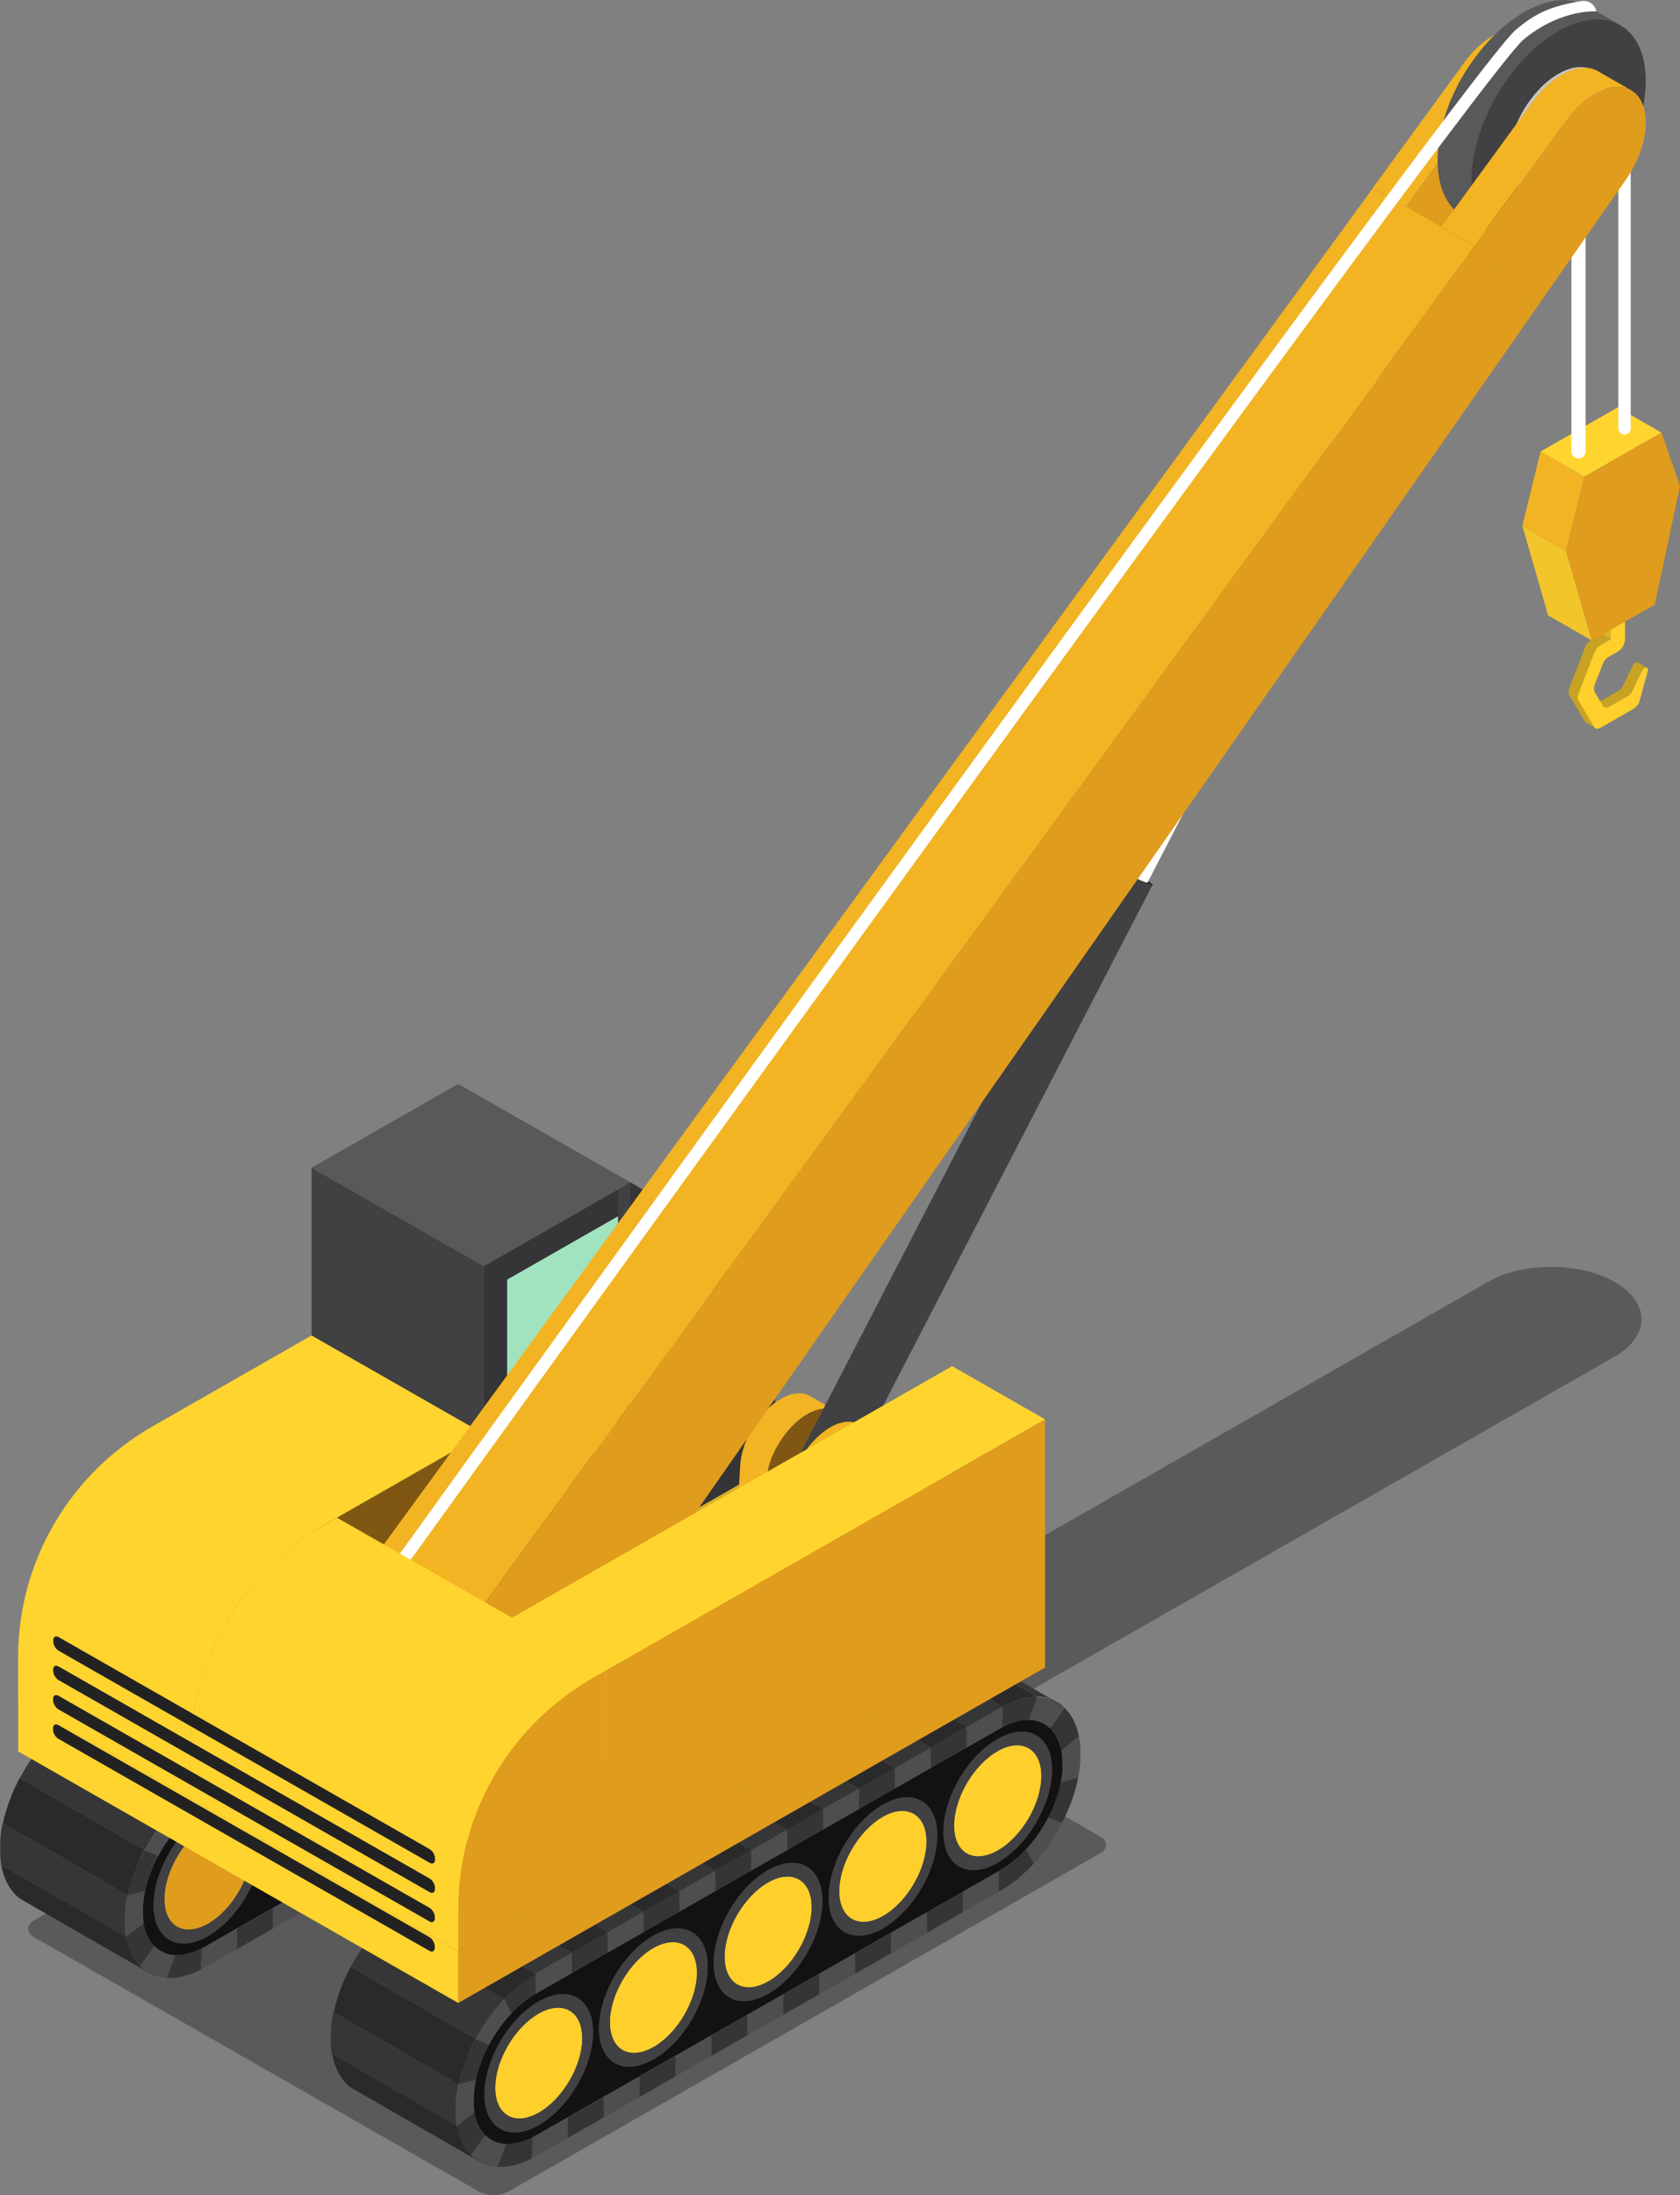 <?xml version="1.0" encoding="UTF-8"?>
<svg id="b" data-name="レイヤー 2" xmlns="http://www.w3.org/2000/svg" viewBox="0 0 204.09 266.46">
  <rect x="0" y="0" width="204.09" height="266.46" fill="#808080" stroke="none"/>
  <defs>
    <style>
      .d {
        opacity: .3;
      }

      .e, .f, .g, .h, .i, .j, .k, .l, .m, .n, .o, .p, .q, .r, .s, .t, .u, .v, .w, .x, .y, .z, .aa, .ab {
        stroke-width: 0px;
      }

      .ac {
        isolation: isolate;
      }

      .f {
        fill: #4f4e4f;
      }

      .g {
        fill: #2b2a2b;
      }

      .h {
        fill: #a1e3bf;
      }

      .i {
        fill: #353436;
      }

      .j {
        fill: #58595b;
      }

      .k {
        fill: #363436;
      }

      .l {
        fill: #373637;
      }

      .m {
        fill: #414042;
      }

      .n {
        fill: #232223;
      }

      .o {
        fill: #231f20;
      }

      .p {
        fill: #a8a8a8;
      }

      .q {
        fill: #131111;
      }

      .r {
        fill: #dbb226;
      }

      .s {
        fill: #c5c5c5;
      }

      .t {
        fill: #c8a222;
      }

      .u {
        fill: #e09c1d;
      }

      .v {
        fill: #806816;
      }

      .w {
        fill: #7f5712;
      }

      .x {
        fill: #f2b422;
      }

      .y {
        fill: #f2c52a;
      }

      .z {
        fill: #fff;
      }

      .aa {
        fill: #ffcf2c;
      }

      .ab {
        fill: #ffd42e;
      }
    </style>
  </defs>
  <g id="c" data-name="Layer 1">
    <g>
      <g class="d">
        <path class="e" d="M196.12,164.71c4.39-2.51,4.39-6.61,0-9.11h0c-4.21-2.41-11.11-2.41-15.32,0l-80.72,46.11c-.99.57-2.62.57-3.61,0l-16.85-9.62c-.99-.57-2.62-.57-3.61,0L4.15,233.11c-.99.57-.99,1.5,0,2.06l54.02,30.86c.99.57,2.62.57,3.61,0l71.85-41.04c.99-.57.99-1.5,0-2.06l-17.92-10.24c-.99-.57-.99-1.5,0-2.06l80.41-45.93Z"/>
      </g>
      <g>
        <g>
          <g>
            <g>
              <g>
                <path class="t" d="M200.02,81.05s.04.01.06.02l-1.14-.66s0,0,0,0c0,0-.01,0-.02-.01,0,0-.02,0-.02,0,0,0,0,0-.01,0,0,0,0,0-.01,0,0,0-.02,0-.03,0,0,0-.02,0-.03,0-.01,0-.02,0-.03,0,0,0-.01,0-.02,0,0,0,0,0,0,0,0,0,0,0-.01,0-.02,0-.03,0-.05.02-.02,0-.04.02-.06.03-.05.03-.09.06-.13.1,0,0,0,0,0,0-.02.02-.03.03-.05.05-.01.01-.02.03-.04.04,0,0,0,.01-.01.02l-1.34,2.76c-.07.09-.14.17-.21.24-.09.08-.18.16-.28.21l-2.21,1.26c-.05.03-.1.05-.16.07-.01,0-.02,0-.03.01-.05.02-.1.03-.14.03,0,0,0,0-.01,0-.05,0-.1,0-.14,0,0,0,0,0,0,0-.05,0-.09-.02-.13-.05l1.14.66s0,0,0,0c.01,0,.03.01.04.02.01,0,.03.01.05.02.01,0,.02,0,.03,0,0,0,0,0,0,0,0,0,0,0,0,0,.02,0,.03,0,.05,0,.02,0,.04,0,.06,0,0,0,.02,0,.02,0,0,0,0,0,.01,0,0,0,.02,0,.03,0,.03,0,.05,0,.08-.02.01,0,.02,0,.03-.01.01,0,.02,0,.03-.01.01,0,.02,0,.04-.01.04-.02.08-.04.12-.06l2.21-1.26c.1-.05.19-.13.28-.21,0,0,.01,0,.02-.01.03-.03.06-.06.09-.1.02-.03.05-.05.07-.08.01-.02.02-.03.04-.05h0s1.34-2.76,1.34-2.76c.03-.04.07-.08.11-.12.04-.04.09-.08.13-.1.04-.02.08-.04.12-.05h0s.08-.01.11,0Z"/>
                <path class="t" d="M191.78,85.08c-.04-.06-.06-.14-.08-.23,0-.03,0-.05,0-.08,0-.06,0-.13,0-.2,0-.05,0-.1.02-.16,0,0,0,0,0,0,.02-.09.05-.18.08-.27l1.88-4.86c.04-.1.08-.19.14-.29,0,0,0,0,0,0,.05-.09.11-.17.17-.25,0,0,0,0,.01-.01.05-.06.11-.12.17-.17.08-.08.17-.15.26-.2l1.27-.73-1.14-.66-1.27.73c-.09.05-.18.12-.26.2,0,0-.02.01-.03.02-.03.03-.06.07-.1.1-.01.02-.03.04-.04.05,0,0,0,0-.01.01,0,0-.01.01-.02.02-.02.03-.04.05-.06.08-.02.02-.03.05-.05.07-.02.02-.03.05-.04.07,0,0,0,0,0,.01,0,0,0,0,0,0-.01.02-.02.04-.03.06-.01.02-.03.05-.04.07-.01.02-.02.05-.03.07-.01.03-.02.05-.03.08,0,0,0,0,0,0l-1.88,4.86s-.02.05-.03.08c0,.03-.02.06-.03.09,0,.03-.02.07-.02.1,0,0,0,0,0,0,0,0,0,0,0,0,0,.04-.01.07-.02.11,0,.02,0,.03,0,.05,0,.07,0,.14,0,.2,0,.03,0,.05,0,.08.02.08.04.16.08.23l1.9,3.17c.04.07.1.12.16.16l1.14.66c-.06-.04-.12-.09-.16-.16l-1.9-3.17Z"/>
              </g>
              <path class="aa" d="M197.41,73.88v3.72c.01.55-.38,1.22-.87,1.5l-1.11.63c-.31.18-.6.53-.75.93l-.93,2.41c-.14.37-.15.72-.02.94l1,1.67c.15.25.45.29.77.1l2.21-1.26c.18-.1.35-.26.49-.45l1.34-2.76c.07-.1.16-.17.24-.22.09-.05.17-.07.24-.05.19.04.24.32.1.61l-.99,3.6c-.16.36-.43.66-.71.82l-3.98,2.27c-.33.19-.63.15-.78-.1l-1.9-3.17c-.13-.22-.13-.57.02-.94l1.88-4.86c.15-.4.44-.75.75-.93l1.27-.73v-2.76s1.71-.98,1.71-.98Z"/>
              <polygon class="r" points="195.69 77.63 194.55 76.97 194.55 74.21 195.69 74.87 195.69 77.63"/>
              <polygon class="t" points="195.69 74.87 194.55 74.21 196.27 73.23 197.41 73.88 195.69 74.87"/>
            </g>
            <g class="ac">
              <polygon class="y" points="193.39 77.76 188.07 74.71 184.94 63.84 190.25 66.9 193.39 77.76"/>
              <polygon class="x" points="190.25 66.9 184.94 63.84 187.15 54.81 192.47 57.87 190.25 66.9"/>
              <polygon class="ab" points="192.47 57.87 187.15 54.81 196.52 49.46 201.84 52.52 192.47 57.87"/>
              <polygon class="u" points="201.84 52.52 204.09 58.99 201.03 73.4 193.39 77.76 190.25 66.9 192.47 57.87 201.84 52.52"/>
            </g>
          </g>
          <path class="z" d="M191.76,55.66h0c-.48,0-.86-.38-.86-.85v-30.06h1.72v30.06c0,.47-.39.85-.86.85Z"/>
          <path class="z" d="M197.35,52.75h0c-.42,0-.75-.33-.75-.75V15.61c0-.41.34-.75.75-.75h0c.42,0,.75.33.75.75v36.4c0,.41-.34.75-.75.75Z"/>
        </g>
        <g>
          <g>
            <g>
              <g>
                <path class="m" d="M127.8,214.84c.01,4.15-2.94,9.2-6.59,11.28-3.65,2.08-6.61.41-6.63-3.74-.01-4.14,2.94-9.2,6.58-11.28,3.65-2.08,6.62-.41,6.63,3.73ZM121.21,224.62c2.92-1.67,5.28-5.71,5.27-9.03,0-3.31-2.38-4.65-5.3-2.99-2.92,1.67-5.27,5.71-5.26,9.02,0,3.32,2.38,4.66,5.3,2.99"/>
                <path class="aa" d="M121.18,212.61c-2.92,1.67-5.27,5.71-5.26,9.02,0,3.32,2.38,4.66,5.3,2.99,2.92-1.67,5.28-5.71,5.27-9.03,0-3.31-2.38-4.65-5.3-2.99Z"/>
                <path class="m" d="M113.86,222.8c.01,4.15-2.94,9.2-6.59,11.28s-6.61.41-6.63-3.74c-.01-4.14,2.93-9.19,6.58-11.28s6.62-.41,6.63,3.73ZM107.27,232.58c2.92-1.67,5.28-5.71,5.27-9.03,0-3.31-2.38-4.65-5.3-2.99s-5.28,5.71-5.27,9.02c0,3.32,2.38,4.66,5.3,2.99"/>
                <path class="aa" d="M107.24,220.57c-2.92,1.67-5.28,5.71-5.27,9.02,0,3.32,2.38,4.66,5.3,2.99,2.92-1.67,5.28-5.71,5.27-9.03,0-3.31-2.38-4.65-5.3-2.99Z"/>
                <path class="aa" d="M93.3,228.53c-2.92,1.67-5.28,5.71-5.27,9.02,0,3.32,2.38,4.66,5.3,2.99,2.92-1.67,5.28-5.71,5.27-9.03,0-3.31-2.38-4.65-5.3-2.99Z"/>
                <path class="m" d="M99.92,230.76c.01,4.15-2.93,9.2-6.58,11.28s-6.62.41-6.63-3.74c-.01-4.14,2.94-9.2,6.59-11.28s6.61-.41,6.63,3.74ZM93.33,240.54c2.92-1.67,5.28-5.71,5.27-9.03,0-3.31-2.38-4.65-5.3-2.99-2.92,1.67-5.28,5.71-5.27,9.02,0,3.32,2.38,4.66,5.3,2.99"/>
                <path class="aa" d="M79.36,236.49c-2.92,1.67-5.28,5.71-5.27,9.02,0,3.32,2.38,4.66,5.3,2.99,2.92-1.67,5.28-5.71,5.27-9.03,0-3.31-2.38-4.65-5.3-2.99Z"/>
                <path class="m" d="M85.98,238.72c.01,4.15-2.94,9.2-6.58,11.28-3.65,2.08-6.62.41-6.63-3.74-.01-4.14,2.94-9.2,6.59-11.28,3.65-2.08,6.61-.41,6.63,3.74ZM79.4,248.5c2.92-1.67,5.28-5.71,5.27-9.03,0-3.31-2.38-4.65-5.3-2.99-2.92,1.67-5.28,5.71-5.27,9.02,0,3.32,2.38,4.66,5.3,2.99"/>
                <path class="aa" d="M65.42,244.45c-2.92,1.67-5.27,5.71-5.26,9.02,0,3.32,2.38,4.66,5.3,2.99,2.92-1.67,5.28-5.71,5.27-9.03,0-3.31-2.38-4.65-5.3-2.99Z"/>
                <path class="m" d="M72.05,246.68c.01,4.15-2.94,9.2-6.59,11.28-3.65,2.08-6.61.41-6.63-3.74-.01-4.14,2.94-9.2,6.58-11.28,3.65-2.08,6.62-.41,6.63,3.73ZM65.46,256.46c2.92-1.67,5.28-5.71,5.27-9.03,0-3.31-2.38-4.65-5.3-2.99-2.92,1.67-5.27,5.71-5.26,9.02,0,3.32,2.38,4.66,5.3,2.99"/>
                <path class="q" d="M57.56,254.21c0-.1.02-.2.09-.85.63-4.38,3.72-9.21,7.43-11.33l56.4-32.21c3.75-2.14,6.93-1.02,7.6,3.33.02.23.1.49.1,1.4-.19,4.66-3.61,10.17-7.66,12.48l-.21.12-4.36,2.49-4.36,2.49-4.37,2.49-4.36,2.49-4.36,2.49-4.37,2.49-4.36,2.49-4.36,2.49-4.37,2.49-4.36,2.49-4.36,2.49-4.37,2.49-3.83,2.19c-3.81,2.18-7.15.92-7.7-3.13-.02-.17.02-.54,0-1.5,0-.09.11-.16.13-.41ZM93.34,242.04c3.65-2.08,6.59-7.13,6.58-11.28-.01-4.14-2.98-5.82-6.63-3.74s-6.6,7.14-6.59,11.28c.01,4.15,2.98,5.82,6.63,3.74M107.28,234.08c3.65-2.08,6.6-7.14,6.59-11.28-.01-4.14-2.98-5.82-6.63-3.73s-6.59,7.13-6.58,11.28c.01,4.15,2.98,5.82,6.63,3.74M121.21,226.12c3.65-2.08,6.6-7.14,6.59-11.28-.01-4.14-2.98-5.82-6.63-3.73-3.65,2.08-6.59,7.13-6.58,11.28.01,4.15,2.98,5.82,6.63,3.74M65.46,257.97c3.65-2.08,6.6-7.14,6.59-11.28-.01-4.14-2.98-5.82-6.63-3.73-3.65,2.08-6.59,7.13-6.58,11.28.01,4.15,2.98,5.82,6.63,3.74M79.4,250c3.65-2.08,6.59-7.13,6.58-11.28-.01-4.14-2.98-5.82-6.63-3.74-3.65,2.08-6.6,7.14-6.59,11.28.01,4.15,2.98,5.82,6.63,3.74"/>
                <g>
                  <path class="f" d="M57.99,262.28l.03.02s.03.02.04.02c.01,0,.02.02.04.02.03.02.07.04.1.06.02.01.04.02.06.04.02,0,.03.02.05.03.04.02.07.04.11.06,0,0,.02,0,.03.01.6.3,1.27.47,1.99.51l1.04-2.77c-.99-.05-1.86-.44-2.52-1.1l-1.77,2.46.02.02.04.04.02.02h.01s.02.04.02.04l.03.03.03.03h.01s.05.05.05.05l.03.03.03.03.03.02h0s0,0,0,0h0s.03.02.03.02h.01s0,.01,0,.01h0s.01,0,.01,0h0s.03.03.03.03l.27.19h0s0,0,0,0l.04.03.03.02h0s0,0,0,0h0s0,0,0,0ZM57.96,262.26h0s0,0,0,0h0s0,0,0,0"/>
                  <g>
                    <path class="f" d="M127.34,220.65l1.67.64c-.64,1.24-1.4,2.43-2.25,3.53l-.04.06-.05.06-.05.07-.05.06-.02.02h0s-.21.27-.21.27l-.04.04-.04.05-.05.06-.02.02-.03.04-.05.05-.02.03-.02.02c-.17.2-.34.39-.51.57l-.91-1.74c1.02-1.11,1.94-2.44,2.67-3.84Z"/>
                    <g>
                      <path class="f" d="M129.08,214.55c-.02.6-.1,1.21-.22,1.83l2.12-.59.02-.11c.13-.72.22-1.37.25-2.01v-.04s0-.04,0-.04v-.07s0-.02,0-.02v-.05s0-.04,0-.04v-.04s0-.05,0-.05v-.04s0-.05,0-.05v-.04s0-.05,0-.05v-.76s-.01-.03-.01-.03v-.25s-.01-.02-.01-.02c-.01-.17-.01-.18-.01-.2,0-.03,0-.06,0-.08v-.07c-.04-.32-.09-.62-.14-.92l-2.14,1.71c.02.08.03.16.04.24,0,.03,0,.06.01.09,0,.01,0,.02,0,.03,0,.02,0,.04,0,.05,0,.02,0,.04,0,.05,0,.01,0,.02,0,.03,0,.02,0,.05,0,.07,0,0,0,0,0,.01,0,.03,0,.06.01.09.02.23.04.47.05.71,0,.01,0,.02,0,.03,0,.02,0,.05,0,.07,0,.04,0,.07,0,.11,0,.04,0,.08,0,.13,0,.02,0,.03,0,.05,0,.03,0,.05,0,.08,0,.02,0,.04,0,.06,0,.02,0,.04,0,.06,0,.03,0,.05,0,.08Z"/>
                      <path class="f" d="M126,206.02c.86.02,1.65.22,2.35.6l.05.03.03.02.03.02.04.02.03.02h.02s0,.01,0,.01h0s0,0,0,0h0s0,0,0,0c0,0,0,0,0,0h0s.18.12.18.12l.1.07h0s.02.02.02.02c.15.11.29.23.43.36l-1.74,2.48c-.68-.64-1.57-.99-2.57-1.01l1-2.77Z"/>
                      <path class="f" d="M117.44,209.64v2.48s4.05-2.31,4.05-2.31c.09-.05.17-.1.26-.14l.06-2.52-4.36,2.48Z"/>
                      <polygon class="f" points="112.61 234.63 112.6 232.14 108.24 234.64 108.24 237.12 112.61 234.63"/>
                      <polygon class="f" points="103.88 239.61 103.87 237.13 99.51 239.62 99.52 242.1 103.88 239.61"/>
                      <polygon class="f" points="86.43 249.58 86.42 247.1 82.06 249.59 82.06 252.07 86.43 249.58"/>
                      <polygon class="f" points="121.33 229.64 121.33 227.16 116.96 229.65 116.97 232.13 121.33 229.64"/>
                      <polygon class="f" points="108.72 214.63 108.72 217.11 113.09 214.62 113.08 212.14 108.72 214.63"/>
                      <polygon class="f" points="95.15 244.6 95.15 242.11 90.78 244.61 90.79 247.09 95.15 244.6"/>
                      <polygon class="f" points="99.99 219.61 100 222.09 104.36 219.6 104.35 217.12 99.99 219.61"/>
                      <polygon class="f" points="91.26 224.6 91.27 227.08 95.63 224.59 95.63 222.11 91.26 224.6"/>
                      <polygon class="f" points="77.7 254.56 77.69 252.08 73.33 254.57 73.34 257.05 77.7 254.56"/>
                      <polygon class="f" points="82.54 229.58 82.54 232.06 86.91 229.57 86.9 227.09 82.54 229.58"/>
                      <path class="f" d="M65.14,259.25c-.14.08-.28.16-.42.23l-.11,2.54c.13-.06.26-.13.39-.21.02,0,.03-.02.05-.03l3.92-2.24v-2.48s-3.83,2.19-3.83,2.19Z"/>
                      <polygon class="f" points="73.81 234.57 73.82 237.05 78.18 234.56 78.17 232.07 73.81 234.57"/>
                      <g>
                        <path class="k" d="M131.21,211.72c-.21-2.18-1.06-3.83-2.36-4.77.17.13.31.25.45.37l-1.74,2.48c-.68-.64-1.57-.99-2.57-1.01l1-2.77c.1,0,.21,0,.31.01-1.34-.1-2.87.26-4.5,1.13l-.06,2.52c-.09.04-.17.09-.26.14,3.69-2.11,6.77-.86,7.46,2.73,0-.01,0-.03,0-.04l2.14-1.71c.06.3.1.6.13.92Z"/>
                        <polygon class="k" points="116.96 229.65 112.6 232.14 112.61 234.63 116.97 232.13 116.96 229.65"/>
                        <polygon class="k" points="99.51 239.62 95.15 242.11 95.15 244.6 99.52 242.1 99.51 239.62"/>
                        <path class="k" d="M57.65,256.35s0,.03,0,.05l-2.15,1.65c.26,1.52.85,2.73,1.69,3.58l1.77-2.46c.66.67,1.53,1.05,2.52,1.1l-1.04,2.77c-.63-.03-1.21-.17-1.75-.39,1.69.72,3.89.5,6.3-.84-.13.07-.26.14-.39.21l.11-2.54c.08-.04.16-.08.24-.13-3.66,1.99-6.7.66-7.31-3Z"/>
                        <polygon class="k" points="73.33 254.57 68.96 257.07 68.97 259.55 73.34 257.05 73.33 254.57"/>
                        <path class="k" d="M57.66,253.36c.63-4.38,3.72-9.21,7.43-11.33v-2.48c-1.87,1.07-3.61,2.66-5.09,4.54.4-.51.82-1,1.26-1.46l.86,1.79c-1.03,1.09-1.97,2.41-2.71,3.8l-1.65-.69c-.95,1.77-1.66,3.65-2.05,5.5l2.1-.53c-.06.29-.11.59-.15.87Z"/>
                        <path class="k" d="M121.54,227.04l-.21.12v2.48s.22-.12.22-.12c1.44-.82,2.8-1.95,4.03-3.29l-.91-1.74c1.02-1.11,1.94-2.44,2.67-3.84l1.67.64c-.64,1.24-1.4,2.43-2.25,3.53l-.03.04c2.08-2.68,3.63-5.93,4.25-9.08l-2.12.6c.12-.62.2-1.23.22-1.82-.19,4.66-3.5,10.17-7.54,12.48Z"/>
                        <polygon class="k" points="108.24 234.64 103.87 237.13 103.88 239.61 108.24 237.12 108.24 234.64"/>
                        <polygon class="k" points="113.08 212.14 113.09 214.62 117.45 212.13 117.44 209.64 113.08 212.14"/>
                        <polygon class="k" points="104.35 217.12 104.36 219.6 108.72 217.11 108.72 214.63 104.35 217.12"/>
                        <polygon class="k" points="90.78 244.61 86.42 247.1 86.43 249.58 90.79 247.09 90.78 244.61"/>
                        <polygon class="k" points="95.63 222.11 95.63 224.59 100 222.09 99.99 219.61 95.63 222.11"/>
                        <polygon class="k" points="82.06 249.59 77.69 252.08 77.7 254.56 82.06 252.07 82.06 249.59"/>
                        <polygon class="k" points="86.9 227.09 86.91 229.57 91.27 227.08 91.26 224.6 86.9 227.09"/>
                        <polygon class="k" points="78.17 232.07 78.18 234.56 82.54 232.06 82.54 229.58 78.17 232.07"/>
                        <polygon class="k" points="69.45 237.06 69.45 239.54 73.82 237.05 73.81 234.57 69.45 237.06"/>
                      </g>
                      <polygon class="f" points="65.08 239.55 65.09 242.03 69.45 239.54 69.45 237.06 65.08 239.55"/>
                      <path class="f" d="M55.38,255.46l-.02.56v.26s0,.27,0,.27v.05c0,.08,0,.13.01.19,0,.02,0,.04,0,.07,0,.03,0,.05,0,.08.02.39.07.76.13,1.12l2.15-1.66c-.01-.09-.03-.17-.04-.26,0-.02,0-.04,0-.06,0,0,0-.02,0-.03,0-.03,0-.05,0-.08-.02-.18-.04-.35-.04-.54,0-.03,0-.05,0-.08,0-.01,0-.02,0-.03,0-.02,0-.04,0-.06,0-.02,0-.03,0-.05,0-.02,0-.03,0-.05,0-.02,0-.04,0-.06,0-.01,0-.02,0-.03,0-.03,0-.07,0-.1,0-.04,0-.09,0-.13,0-.01,0-.03,0-.04,0-.03,0-.07,0-.1,0-.01,0-.02,0-.04,0-.09,0-.19.01-.28,0,0,0-.01,0-.02,0-.05,0-.09,0-.14,0-.1.02-.21.03-.31,0-.05.01-.1.02-.15,0,0,0-.01,0-.02,0-.05.01-.1.02-.14,0-.01,0-.03,0-.04,0-.03,0-.06.01-.09,0-.03,0-.06.01-.08,0,0,0-.02,0-.03.04-.29.09-.58.15-.87l-2.1.53c-.16.76-.27,1.51-.32,2.24v.03s0,.03,0,.03v.03s0,.04,0,.04v.04s0,.04,0,.04Z"/>
                    </g>
                  </g>
                  <path class="f" d="M58.19,246.74l.04-.06.04-.06h0s0,0,0,0h0s.19-.32.19-.32l.04-.06.03-.05.04-.06c.09-.15.19-.3.29-.45,0,0,0-.01.01-.02.02-.03.04-.06.06-.08,0-.01.02-.03.03-.04.02-.03.03-.05.05-.08.01-.02.02-.03.03-.05.02-.03.03-.05.05-.08.01-.02.02-.03.03-.05.02-.03.03-.05.05-.08,0-.01.02-.03.03-.04.07-.1.14-.19.21-.29,0,0,0-.01.01-.02.02-.03.05-.06.07-.09,0,0,.01-.01.02-.02.02-.03.05-.06.07-.09,0,0,0-.01.01-.02.52-.7,1.08-1.37,1.66-1.99l.86,1.79c-1.03,1.09-1.97,2.41-2.71,3.8l-1.65-.69c.14-.26.28-.51.44-.78Z"/>
                </g>
              </g>
              <g>
                <path class="l" d="M111.01,197.3s.09,0,.13,0c.02,0,.05,0,.07,0,.04,0,.08.01.12.02h-.01s.05,0,.08,0c.05,0,.1.02.15.02.07.01.13.02.2.03,0,0,0,0,0,0h0s0,0,0,0c0,0,.01,0,.02,0,.04,0,.07.02.11.03.13.03.25.06.37.1.04.01.08.02.11.03.02,0,.04,0,.06.02.05.02.09.04.14.05.03.01.06.02.09.04.03.01.07.02.1.04,0,0,0,0,.01,0,.13.06.26.12.39.19l.05.03h.02s0,.01,0,.01h0s.03.02.03.02c4.21,2.36,9.61,5.52,13.97,8.03l1.17.67h0s0,0,0,0h.03s.03.03.04.04h0s0,0,0,0h0s-.02-.01-.02-.01h0s0,0,0,0h0s0,0,0,0h0s0,0,0,0l.05.03s0,0,.01,0h0,0s0,0,0,0h0s0,0,0,0c0,0,0,0,0,0h0,0s.01,0,.02.01h0,0s0,0,.01.01h0s0,0,0,0c0,0,0,0,0,0h0s.01,0,.01,0c0,0,0,0,0,0h0s0,0,0,0c0,0,0,0,0,0h0,0s0,0,0,0h0s0,0,0,0c0,0,0,0,.01,0h0s0,0,0,0h0s0,0,0,0h0s0,0,0,0h0s0,0,0,0h0s0,0,0,0h0s0,0,0,0l.04.02s0,0,0,0h0s.01,0,.01,0h0s0,0,0,0h0s0,0,0,0h0s0,0,0,0c0,0,0,0,0,0h0s0,0,0,0h0s0,0,0,0h0s0,0,0,0h0s0,0,0,0h-.01s0,0,0,0l-.36-.21h0s.41.23.41.23c0,0,0,0,0,0h0s0,0,0,0c0,0,0,0,0,0h0s0,0,0,0h0s0,0,0,0c0,0,0,0,0,0h0s0,0,0,0h0s0,0,0,0h0s0,0,0,0h0s0,0,0,0h0s0,0,0,0h0s0,0,0,0h0s-.44-.25-.44-.25c0,0,0,0,0,0l.49.28s0,0,0,0h0,0s0,0,0,0h0s0,0,0,0h0s-.52-.3-.52-.3c0,0,0,0,0,0l.54.31s0,0,0,0h0,.02s0,.02,0,.02h0,0s0,0,0,0h0s0,0,0,0c0,0,.01,0,.02.01h0,0s0,0,0,0h0,0s.01.01.02.02h0s0,0,0,0c0,0,0,0,0,0h0s0,0,0,0h0s-.01,0-.01,0h0s.02.01.02.01c0,0,0,0,0,0h0,.01c.08.07.15.13.22.19.03.02.05.04.07.06.04.03.07.06.11.09.01.01.03.02.04.04l-1.85-1.06h0c-.13-.04-.26-.08-.4-.11-.1-.02-.2-.04-.3-.06-.08-.01-.16-.03-.25-.03-.15-.02-.29-.03-.44-.03-.03,0-.05,0-.08,0l-15.17-8.72c.06,0,.12,0,.18,0Z"/>
                <path class="g" d="M107.02,198.24c.13-.06.26-.13.39-.18.13-.06.26-.11.39-.16.13-.05.26-.1.39-.15.13-.05.26-.09.39-.13.13-.04.27-.08.4-.11.14-.03.27-.06.41-.09.14-.03.28-.05.42-.07.15-.02.29-.03.44-.04.16-.01.31-.02.46-.02.04,0,.08,0,.12,0l15.17,8.72s.05,0,.08,0c-.06,0-.13,0-.19,0-.15,0-.3,0-.46.02-.14,0-.29.02-.44.04-.14.02-.28.04-.42.07-.13.03-.27.06-.41.09-.13.03-.26.07-.4.11-.13.04-.26.08-.39.13-.13.05-.26.09-.39.15-.13.05-.26.11-.39.16-.13.06-.26.12-.39.18-.13.06-.26.13-.39.2l-15.17-8.72c.13-.07.26-.14.39-.2Z"/>
                <g>
                  <polygon class="l" points="121.81 207.16 106.63 198.44 102.27 200.92 117.44 209.64 121.81 207.16"/>
                  <polygon class="g" points="117.44 209.64 102.27 200.92 97.91 203.41 113.08 212.14 117.44 209.64"/>
                  <polygon class="l" points="113.08 212.14 97.91 203.41 93.54 205.91 108.72 214.63 113.08 212.14"/>
                  <polygon class="g" points="108.72 214.63 93.54 205.91 89.18 208.4 104.35 217.12 108.72 214.63"/>
                  <polygon class="l" points="104.35 217.12 89.18 208.4 84.82 210.89 99.99 219.61 104.35 217.12"/>
                  <polygon class="g" points="99.99 219.61 84.82 210.89 80.45 213.38 95.63 222.11 99.99 219.61"/>
                  <polygon class="l" points="95.63 222.11 80.45 213.38 76.09 215.87 91.26 224.6 95.63 222.11"/>
                  <polygon class="g" points="91.26 224.6 76.09 215.87 71.73 218.37 86.9 227.09 91.26 224.6"/>
                  <polygon class="l" points="86.9 227.09 71.73 218.37 67.36 220.86 82.54 229.58 86.9 227.09"/>
                  <polygon class="g" points="82.54 229.58 67.36 220.86 63 223.35 78.17 232.07 82.54 229.58"/>
                  <polygon class="l" points="78.17 232.07 63 223.35 58.64 225.84 73.81 234.57 78.17 232.07"/>
                  <polygon class="g" points="73.81 234.57 58.64 225.84 54.27 228.34 69.45 237.06 73.81 234.57"/>
                  <path class="g" d="M55.51,258.05c.03.18.07.36.11.53.01.06.03.12.05.18.03.11.06.22.09.32.03.09.06.18.09.27.03.08.05.15.08.23.07.18.14.35.22.52,0,.01.01.02.02.03.09.19.2.38.31.55.03.05.06.1.09.14.07.1.14.2.21.29.03.04.06.09.1.13.11.13.22.26.33.38h0s.02.02.02.02h0s0,0,0,0h0s.03.03.03.03l.02.02h.01s.02.04.02.04l.03.03h0s0,0,0,0h0s.03.02.03.02h.01s.05.05.05.05l.02.02h.01s0,0,0,0h-.01s0,0,0,0l.03.03h.01s.02.02.02.02h0s0,0,0,0h0s0,0,0,0l.03.02h.01s0,.01,0,.01h.01s0,.02,0,.02h.01s.02.02.02.02h0s.13.1.13.1l.93.53s-.02,0-.03-.01c-.07-.03-.14-.06-.21-.1l-.48-.28h0s0,.01,0,.01h0s0,0,0,0h0s0,0,0,0h0s.03.02.03.02c.02.01.03.02.04.02.01,0,.02.02.04.02.03.02.06.04.1.06l-15.17-8.72s-.06-.04-.1-.06c-.01,0-.03-.02-.04-.02-.01,0-.02-.01-.04-.02l-.04-.03h0s0,0,0,0l-.03-.02h-.01s0-.01,0-.01c0,0,0,0,0,0h0s0,0,0,0c0,0,0,0,0,0h0s0,0,0,0h0s0,0,0,0h0s0,0,0,0h-.01s0-.01,0-.01h0s0,0,0,0h0s0,0,0,0c0,0,0,0,0,0h0,0s0,0,0,0h0s0,0,0,0h0s0,0,0,0h0s-.01,0-.01,0h-.03s0-.02-.01-.02h0s0,0,0,0h0s0,0,0,0h.02s-.01,0-.01,0l-.03-.02s0,0,0,0h0s0,0,0,0c0,0,0,0,0,0h0s0,0,0,0h.02s-.01,0-.01,0l-.03-.02h0s0,0,0,0h0s0,0,0,0h0s.02.02.02.02h0s-.03-.02-.03-.02c0,0,0,0,0,0h0-.01s0,0,0-.01h0s0,0,0,0h0s0,0,0,0h.01s0,0,0,0h.01s-.01,0-.01,0l-.04-.02h0s0,0,0,0l.03.02h0s-.04-.03-.04-.03c0,0,0,0,0,0h0s0,0,0,0h0s0,0,0,0h0s.02.02.02.02h0s-.03-.02-.03-.02c0,0,0,0,0,0h0s0,0,0,0c0,0,0,0,0,0h0s0,0,0,0h0s.02,0,.02,0h-.02s-.03-.03-.03-.03c0,0,0,0,0,0h0s0,0,0,0h0s.02.02.02.02h0s-.03-.02-.03-.02c0,0,0,0,0,0h0s0,0,0,0h0s0,0,0,0c0,0,0,0,0,0h0s.01.01.01.01h-.01s-.02-.02-.02-.02c0,0,0,0,0,0h0s0,0,0,0h0s.01.01.01.01h-.01s-.02-.02-.02-.02c0,0,0,0,0,0h0s0,0,0,0h0s0,0,0,0h0s-.01,0-.01,0h0s-.01-.01-.02-.02h-.01s0-.02,0-.02c0,0,0,0-.01-.01h0s-.01,0-.01,0h0s-.01-.01-.02-.02h0s0,0,0,0h0s0,0,0,0c0,0,0,0,0,0h0s0,0,0,0h0s0,0,0,0l-.03-.02-.03-.03-.03-.03h0s-.03-.03-.05-.05h0s0,0,0,0h0s0,0,0,0h-.01s-.03-.04-.03-.04l-.03-.03h0s-.03-.02-.04-.04l-.02-.02-.04-.04-.02-.02h0c-.12-.12-.23-.25-.34-.38-.03-.04-.07-.09-.1-.13-.07-.09-.14-.19-.21-.29-.02-.02-.03-.04-.05-.07-.01-.02-.03-.05-.04-.07-.11-.18-.21-.36-.31-.55,0,0,0-.02-.01-.02,0,0,0,0,0,0-.08-.17-.15-.34-.22-.52,0-.01,0-.02-.01-.03-.02-.06-.04-.13-.07-.2-.03-.09-.06-.18-.09-.27,0-.02-.01-.03-.02-.05-.03-.09-.05-.18-.07-.28-.02-.06-.03-.12-.05-.18,0,0,0-.02,0-.03-.04-.15-.07-.31-.1-.47,0,0,0-.02,0-.03l15.17,8.72Z"/>
                  <polygon class="l" points="69.45 237.06 54.27 228.34 49.91 230.83 65.08 239.55 69.45 237.06"/>
                  <path class="l" d="M40.2,246.74v-.04s0-.04,0-.04v-.04s0-.03,0-.03v-.03s0-.03,0-.03c0-.14.02-.28.03-.42.02-.16.03-.32.05-.48,0-.06.02-.11.02-.17,0-.03,0-.07.01-.1.01-.07.02-.14.03-.21.02-.16.05-.31.08-.47.03-.13.05-.26.08-.4l15.17,8.72c-.08.36-.14.72-.19,1.08,0,.03,0,.07-.01.1-.05.36-.09.71-.11,1.07v.03s0,.03,0,.03v.03s0,.04,0,.04v.04s0,.04,0,.04l-.02.56v.26s0,.27,0,.27v.05s0,.08,0,.11c0,.03,0,.05,0,.08,0,.02,0,.04,0,.07,0,.03,0,.05,0,.08,0,.15.02.3.04.45,0,.06.01.12.02.19.02.17.04.33.07.49l-15.17-8.72c-.02-.13-.04-.27-.06-.4,0-.03,0-.06,0-.08,0-.06-.01-.12-.02-.19,0-.07-.02-.13-.02-.2,0-.08-.01-.16-.02-.25,0-.03,0-.05,0-.08,0-.02,0-.04,0-.07,0-.03,0-.05,0-.08,0,0,0,0,0,0,0-.03,0-.06,0-.1v-.05s0-.27,0-.27v-.26s.02-.56.02-.56Z"/>
                  <path class="g" d="M57.14,248.78s-.04.09-.06.13c-.09.2-.18.4-.26.6-.02.04-.04.09-.05.13-.07.17-.14.34-.2.51-.02.05-.04.1-.05.14-.08.2-.15.41-.22.61-.01.04-.03.08-.04.12-.06.17-.11.34-.16.5-.02.06-.04.13-.06.19-.05.17-.1.34-.14.51,0,.04-.02.08-.03.12-.06.22-.11.45-.16.67l-15.17-8.72s.02-.08.03-.13c.04-.17.08-.34.12-.51,0-.01,0-.02,0-.03,0-.04.02-.08.03-.12.03-.12.06-.24.1-.36.01-.05.03-.1.05-.15.02-.06.04-.12.06-.19.02-.06.03-.11.05-.17.03-.11.07-.22.11-.34.01-.04.03-.08.04-.12,0-.02,0-.03.01-.05.06-.16.11-.33.17-.49,0-.03.02-.05.03-.08.02-.05.04-.1.05-.14.03-.08.06-.17.1-.25.03-.09.07-.17.1-.26.02-.04.04-.09.05-.13.01-.03.02-.05.03-.08.06-.15.13-.31.2-.46,0-.02.02-.04.03-.07.02-.04.04-.09.06-.13.04-.09.08-.18.13-.27.03-.07.07-.14.1-.21.03-.06.05-.11.08-.17.02-.04.03-.07.05-.11.08-.17.17-.33.26-.5l15.17,8.72c-.11.2-.21.4-.31.6-.03.06-.06.11-.08.17-.08.16-.15.32-.23.48Z"/>
                  <path class="g" d="M46.08,233.91s.05-.05.07-.07c.09-.1.18-.19.27-.28.06-.06.12-.12.18-.17.05-.04.09-.09.14-.13.03-.03.07-.07.1-.1.14-.13.28-.27.43-.39,0,0,.01-.01.02-.02.02-.02.04-.03.06-.05.12-.1.24-.21.36-.31.05-.04.1-.08.15-.12.05-.04.1-.08.15-.12.05-.04.09-.07.14-.11.14-.11.29-.22.43-.32,0,0,0,0,0,0,0,0,.01,0,.02-.01.13-.1.27-.19.4-.28.06-.04.12-.08.18-.11.04-.03.08-.06.13-.08.04-.02.07-.05.11-.07.14-.09.27-.17.41-.25.03-.02.06-.04.09-.05l15.17,8.72c-.21.12-.41.25-.62.38-.04.03-.09.06-.13.08-.19.13-.39.26-.58.4,0,0-.01,0-.02.01-.19.14-.38.29-.57.44-.05.04-.1.08-.15.12-.17.14-.34.28-.51.43-.02.02-.04.03-.06.05-.18.16-.37.33-.55.51-.05.04-.09.09-.14.13-.15.15-.3.3-.45.46-.03.03-.05.05-.08.08,0,0,0,0,0,0l-15.17-8.72Z"/>
                  <path class="l" d="M42.62,238.73c.13-.24.26-.47.4-.72l.04-.06.23-.39.04-.06h0l.02-.03h0s0,0,0,0h0s.03-.04.04-.06h0s0-.01,0-.01c.07-.12.15-.24.23-.35h0s.04-.06.06-.1c0,0,0-.01.01-.02.02-.03.04-.06.06-.08,0-.01.02-.03.03-.04.02-.03.03-.05.05-.08.01-.02.02-.03.03-.05.02-.03.03-.05.05-.08,0,0,.01-.02.02-.02,0,0,.01-.02.02-.02.02-.03.03-.05.05-.08,0-.01.02-.03.03-.04.07-.1.14-.19.21-.29,0,0,0-.01.01-.02.02-.03.05-.06.07-.09,0,0,.01-.01.02-.02.02-.03.05-.06.07-.09,0,0,0-.01.01-.02.03-.03.05-.07.08-.1.13-.18.27-.35.4-.52,0,0,0,0,0,0,.1-.12.19-.24.29-.36.01-.02.03-.04.04-.05.01-.01.02-.03.04-.04.12-.15.25-.29.37-.43.13-.14.25-.28.38-.42,0,0,.02-.02.02-.03,0,0,0,0,.01-.01,0,0,.01-.01.02-.02l15.17,8.72s0,0,0,0c0,0,0,0,0,0-.17.18-.34.37-.5.56-.04.05-.08.09-.12.14-.04.05-.08.1-.12.15-.03.03-.05.06-.08.09-.02.02-.03.04-.04.05-.02.02-.04.05-.06.07-.25.3-.49.6-.72.91,0,0,0,.01-.01.02-.02.03-.05.06-.07.09,0,0-.01.01-.02.02-.02.03-.05.06-.07.09,0,0,0,.01-.01.02-.07.1-.14.19-.21.29,0,.01-.02.03-.03.04-.02.03-.03.05-.05.08-.01.02-.02.03-.03.05-.02.03-.03.05-.05.08-.01.02-.02.03-.03.05-.02.03-.04.05-.05.08,0,.01-.02.03-.03.04-.02.03-.04.06-.06.08,0,0,0,.01-.01.02-.1.15-.19.29-.28.44,0,0,0,0,0,0l-.04.06-.03.05-.04.06-.23.39-.04.06c-.16.27-.3.53-.44.78l-15.17-8.72s.02-.04.03-.07Z"/>
                </g>
              </g>
            </g>
            <g>
              <g>
                <path class="m" d="M87.61,191.9c.01,4.15-2.94,9.2-6.59,11.28-3.65,2.08-6.61.41-6.63-3.74-.01-4.14,2.94-9.2,6.58-11.28,3.65-2.08,6.62-.41,6.63,3.73ZM81.02,201.68c2.92-1.67,5.28-5.71,5.27-9.03,0-3.31-2.38-4.65-5.3-2.99-2.92,1.67-5.27,5.71-5.26,9.02,0,3.32,2.38,4.66,5.3,2.99"/>
                <path class="aa" d="M80.99,189.67c-2.92,1.67-5.27,5.71-5.26,9.02,0,3.32,2.38,4.66,5.3,2.99,2.92-1.67,5.28-5.71,5.27-9.03,0-3.31-2.38-4.65-5.3-2.99Z"/>
                <path class="m" d="M73.68,199.86c.01,4.15-2.94,9.2-6.59,11.28s-6.61.41-6.63-3.74c-.01-4.14,2.93-9.19,6.58-11.28s6.62-.41,6.63,3.73ZM67.09,209.64c2.92-1.67,5.28-5.71,5.27-9.03,0-3.31-2.38-4.65-5.3-2.99-2.92,1.67-5.28,5.71-5.27,9.02,0,3.32,2.38,4.66,5.3,2.99"/>
                <path class="aa" d="M67.05,197.63c-2.92,1.67-5.28,5.71-5.27,9.02,0,3.32,2.38,4.66,5.3,2.99,2.92-1.67,5.28-5.71,5.27-9.03,0-3.31-2.38-4.65-5.3-2.99Z"/>
                <path class="aa" d="M53.11,205.59c-2.92,1.67-5.28,5.71-5.27,9.02,0,3.32,2.38,4.66,5.3,2.99,2.92-1.67,5.28-5.71,5.27-9.03,0-3.31-2.38-4.65-5.3-2.99Z"/>
                <path class="m" d="M59.74,207.83c.01,4.15-2.93,9.2-6.58,11.28s-6.62.41-6.63-3.74c-.01-4.14,2.94-9.2,6.59-11.28,3.65-2.08,6.61-.41,6.63,3.74ZM53.15,217.61c2.92-1.67,5.28-5.71,5.27-9.03,0-3.31-2.38-4.65-5.3-2.99s-5.28,5.71-5.27,9.02c0,3.32,2.38,4.66,5.3,2.99"/>
                <path class="aa" d="M39.18,213.55c-2.92,1.67-5.28,5.71-5.27,9.02,0,3.32,2.38,4.66,5.3,2.99,2.92-1.67,5.28-5.71,5.27-9.03,0-3.31-2.38-4.65-5.3-2.99Z"/>
                <path class="m" d="M45.8,215.79c.01,4.15-2.94,9.2-6.58,11.28-3.65,2.08-6.62.41-6.63-3.74-.01-4.14,2.94-9.2,6.59-11.28,3.65-2.08,6.61-.41,6.63,3.74ZM39.21,225.57c2.92-1.67,5.28-5.71,5.27-9.03,0-3.31-2.38-4.65-5.3-2.99s-5.28,5.71-5.27,9.02c0,3.32,2.38,4.66,5.3,2.99"/>
                <path class="u" d="M25.24,221.52c-2.92,1.67-5.27,5.71-5.26,9.02,0,3.32,2.38,4.66,5.3,2.99,2.92-1.67,5.28-5.71,5.27-9.03,0-3.31-2.38-4.65-5.3-2.99Z"/>
                <path class="m" d="M31.86,223.75c.01,4.15-2.94,9.2-6.59,11.28-3.65,2.08-6.61.41-6.63-3.74-.01-4.14,2.94-9.2,6.58-11.28,3.65-2.08,6.62-.41,6.63,3.73ZM25.27,233.53c2.92-1.67,5.28-5.71,5.27-9.03,0-3.31-2.38-4.65-5.3-2.99-2.92,1.67-5.27,5.71-5.26,9.02,0,3.32,2.38,4.66,5.3,2.99"/>
                <path class="q" d="M17.38,231.28c0-.1.02-.2.09-.85.63-4.38,3.72-9.21,7.43-11.33l56.4-32.21c3.75-2.14,6.93-1.02,7.6,3.33.02.23.1.49.1,1.4-.19,4.66-3.61,10.17-7.66,12.48l-.21.12-4.36,2.49-4.36,2.49-4.37,2.49-4.36,2.49-4.36,2.49-4.37,2.49-4.36,2.49-4.36,2.49-4.37,2.49-4.36,2.49-4.36,2.49-4.37,2.49-3.83,2.19c-3.81,2.18-7.15.92-7.7-3.13-.02-.17.02-.54,0-1.5,0-.09.11-.16.13-.41ZM53.15,219.11c3.65-2.08,6.59-7.13,6.58-11.28-.01-4.14-2.98-5.82-6.63-3.74-3.65,2.08-6.6,7.14-6.59,11.28.01,4.15,2.98,5.82,6.63,3.74M67.09,211.15c3.65-2.08,6.6-7.14,6.59-11.28-.01-4.14-2.98-5.82-6.63-3.73s-6.59,7.13-6.58,11.28c.01,4.15,2.98,5.82,6.63,3.74M81.03,203.19c3.65-2.08,6.6-7.14,6.59-11.28-.01-4.14-2.98-5.82-6.63-3.73-3.65,2.08-6.59,7.13-6.58,11.28.01,4.15,2.98,5.82,6.63,3.74M25.27,235.03c3.65-2.08,6.6-7.14,6.59-11.28-.01-4.14-2.98-5.82-6.63-3.73-3.65,2.08-6.59,7.13-6.58,11.28.01,4.15,2.98,5.82,6.63,3.74M39.22,227.07c3.65-2.08,6.59-7.13,6.58-11.28-.01-4.14-2.98-5.82-6.63-3.74-3.65,2.08-6.6,7.14-6.59,11.28.01,4.15,2.98,5.82,6.63,3.74"/>
                <g>
                  <path class="f" d="M17.81,239.34l.03.02s.03.02.04.02c.01,0,.03.02.04.02.03.02.07.04.1.06.02.01.04.02.06.04.02,0,.03.02.05.03.04.02.07.04.11.06,0,0,.02,0,.03.01.6.3,1.27.47,1.99.51l1.04-2.77c-.99-.05-1.86-.44-2.52-1.1l-1.77,2.46.02.02.04.04.02.02h.01s.02.04.02.04l.03.03.03.03h.01s.05.05.05.05l.03.03.03.03.03.02h0s0,0,0,0h0s.03.02.03.02h.01s0,.01,0,.01h0s.01,0,.01,0h0s.03.03.03.03l.27.19h0s0,0,0,0l.04.03.03.02h0s0,0,0,0h0s0,0,0,0ZM17.78,239.32h0s0,0,0,0h0s0,0,0,0"/>
                  <g>
                    <path class="f" d="M87.15,197.71l1.67.64c-.64,1.24-1.4,2.43-2.25,3.53l-.04.06-.05.06-.05.07-.05.06-.02.02h0s-.21.27-.21.27l-.04.04-.04.05-.05.06-.02.02-.03.04-.05.05-.02.03-.02.02c-.17.2-.34.39-.51.57l-.91-1.74c1.02-1.11,1.94-2.44,2.67-3.84Z"/>
                    <g>
                      <path class="f" d="M88.9,191.61c-.02.6-.1,1.21-.22,1.83l2.12-.59.02-.11c.13-.72.22-1.37.25-2.01v-.04s0-.04,0-.04v-.07s0-.02,0-.02v-.05s0-.04,0-.04v-.04s0-.05,0-.05v-.04s0-.05,0-.05v-.04s0-.05,0-.05v-.76s-.01-.03-.01-.03v-.25s-.01-.02-.01-.02c-.01-.17-.01-.18-.01-.2,0-.03,0-.06,0-.08v-.07c-.04-.32-.09-.62-.14-.92l-2.14,1.71c.02.08.03.16.04.24,0,.03,0,.06.01.09,0,.01,0,.02,0,.03,0,.02,0,.04,0,.05,0,.02,0,.04,0,.05,0,.01,0,.02,0,.03,0,.02,0,.05,0,.07,0,0,0,0,0,.01,0,.03,0,.06,0,.09.02.23.04.47.05.71,0,.01,0,.02,0,.03,0,.02,0,.05,0,.07,0,.04,0,.07,0,.11,0,.04,0,.08,0,.13,0,.02,0,.03,0,.05,0,.03,0,.05,0,.08,0,.02,0,.04,0,.06,0,.02,0,.04,0,.06,0,.03,0,.05,0,.08Z"/>
                      <path class="f" d="M85.81,183.08c.86.02,1.65.22,2.35.6l.05.03.03.02.03.02.04.02.03.02h.02s0,.01,0,.01h0s0,0,0,0h0s0,0,0,0c0,0,0,0,0,0h0s.18.12.18.12l.1.07h0s.02.02.02.02c.15.11.29.23.43.36l-1.74,2.48c-.68-.64-1.57-.99-2.57-1.01l1-2.77Z"/>
                      <path class="f" d="M77.26,186.71v2.48s4.05-2.31,4.05-2.31c.09-.05.17-.1.26-.14l.06-2.52-4.36,2.48Z"/>
                      <polygon class="f" points="72.42 211.69 72.41 209.21 68.05 211.7 68.06 214.18 72.42 211.69"/>
                      <polygon class="f" points="63.69 216.68 63.69 214.19 59.32 216.69 59.33 219.17 63.69 216.68"/>
                      <polygon class="f" points="46.24 226.64 46.23 224.16 41.87 226.66 41.88 229.14 46.24 226.64"/>
                      <polygon class="f" points="81.15 206.71 81.14 204.23 76.78 206.72 76.78 209.2 81.15 206.71"/>
                      <polygon class="f" points="68.53 191.69 68.54 194.18 72.9 191.68 72.9 189.2 68.53 191.69"/>
                      <polygon class="f" points="54.97 221.66 54.96 219.18 50.6 221.67 50.6 224.15 54.97 221.66"/>
                      <polygon class="f" points="59.81 196.68 59.81 199.16 64.17 196.67 64.17 194.19 59.81 196.68"/>
                      <polygon class="f" points="51.08 201.66 51.08 204.14 55.45 201.65 55.44 199.17 51.08 201.66"/>
                      <polygon class="f" points="37.51 231.63 37.51 229.15 33.14 231.64 33.15 234.12 37.51 231.63"/>
                      <polygon class="f" points="42.35 206.65 42.36 209.13 46.72 206.64 46.71 204.15 42.35 206.65"/>
                      <path class="f" d="M24.95,236.32c-.14.08-.28.16-.42.23l-.11,2.54c.13-.06.26-.13.39-.21.02,0,.03-.02.05-.03l3.92-2.24v-2.48s-3.83,2.19-3.83,2.19Z"/>
                      <polygon class="f" points="33.62 211.63 33.63 214.11 37.99 211.62 37.99 209.14 33.62 211.63"/>
                      <g>
                        <path class="k" d="M91.03,188.78c-.21-2.18-1.06-3.83-2.36-4.77.17.13.31.25.45.37l-1.74,2.48c-.68-.64-1.57-.99-2.57-1.01l1-2.77c.1,0,.21,0,.31.01-1.34-.1-2.87.26-4.5,1.13l-.06,2.52c-.09.04-.17.09-.26.14,3.69-2.11,6.77-.86,7.46,2.73,0-.01,0-.03,0-.04l2.14-1.71c.06.3.1.6.13.92Z"/>
                        <polygon class="k" points="76.78 206.72 72.41 209.21 72.42 211.69 76.78 209.2 76.78 206.72"/>
                        <polygon class="k" points="59.32 216.69 54.96 219.18 54.97 221.66 59.33 219.17 59.32 216.69"/>
                        <path class="k" d="M17.46,233.42s0,.03,0,.05l-2.15,1.65c.26,1.52.85,2.73,1.69,3.58l1.77-2.46c.66.67,1.53,1.05,2.52,1.1l-1.04,2.77c-.63-.03-1.21-.17-1.75-.39,1.69.72,3.89.5,6.3-.84-.13.07-.26.14-.39.21l.11-2.54c.08-.04.16-.08.24-.13-3.66,1.99-6.7.66-7.31-3Z"/>
                        <polygon class="k" points="33.14 231.64 28.78 234.13 28.79 236.61 33.15 234.12 33.14 231.64"/>
                        <path class="k" d="M17.47,230.43c.63-4.38,3.72-9.21,7.43-11.33v-2.48c-1.87,1.07-3.61,2.66-5.09,4.54.4-.51.82-1,1.26-1.46l.86,1.79c-1.03,1.09-1.97,2.41-2.71,3.8l-1.65-.69c-.95,1.77-1.66,3.65-2.05,5.5l2.1-.53c-.06.29-.11.59-.15.87Z"/>
                        <path class="k" d="M81.35,204.1l-.21.12v2.48s.22-.12.22-.12c1.44-.82,2.8-1.95,4.03-3.29l-.91-1.74c1.02-1.11,1.94-2.44,2.67-3.84l1.67.64c-.64,1.24-1.4,2.43-2.25,3.53l-.03.04c2.08-2.68,3.63-5.93,4.25-9.08l-2.12.6c.12-.62.2-1.23.22-1.82-.19,4.66-3.5,10.17-7.54,12.48Z"/>
                        <polygon class="k" points="68.05 211.7 63.69 214.19 63.69 216.68 68.06 214.18 68.05 211.7"/>
                        <polygon class="k" points="72.9 189.2 72.9 191.68 77.26 189.19 77.26 186.71 72.9 189.2"/>
                        <polygon class="k" points="64.17 194.19 64.17 196.67 68.54 194.18 68.53 191.69 64.17 194.19"/>
                        <polygon class="k" points="50.6 221.67 46.23 224.16 46.24 226.64 50.6 224.15 50.6 221.67"/>
                        <polygon class="k" points="55.44 199.17 55.45 201.65 59.81 199.16 59.81 196.68 55.44 199.17"/>
                        <polygon class="k" points="41.87 226.66 37.51 229.15 37.51 231.63 41.88 229.14 41.87 226.66"/>
                        <polygon class="k" points="46.71 204.15 46.72 206.64 51.08 204.14 51.08 201.66 46.71 204.15"/>
                        <polygon class="k" points="37.99 209.14 37.99 211.62 42.36 209.13 42.35 206.65 37.99 209.14"/>
                        <polygon class="k" points="29.26 214.12 29.27 216.61 33.63 214.11 33.62 211.63 29.26 214.12"/>
                      </g>
                      <polygon class="f" points="24.9 216.62 24.9 219.1 29.27 216.61 29.26 214.12 24.9 216.62"/>
                      <path class="f" d="M15.19,232.53l-.02.56v.26s0,.27,0,.27v.05c0,.08,0,.13.01.19,0,.02,0,.04,0,.07,0,.03,0,.05,0,.08.02.39.07.76.13,1.12l2.15-1.66c-.01-.09-.03-.17-.04-.26,0-.02,0-.04,0-.06,0,0,0-.02,0-.03,0-.03,0-.05,0-.08-.02-.18-.04-.35-.04-.54,0-.03,0-.05,0-.08,0-.01,0-.02,0-.03,0-.02,0-.04,0-.06,0-.02,0-.03,0-.05,0-.02,0-.03,0-.05,0-.02,0-.04,0-.06,0-.01,0-.02,0-.03,0-.03,0-.07,0-.1,0-.04,0-.09,0-.13,0-.01,0-.03,0-.04,0-.03,0-.07,0-.1,0-.01,0-.02,0-.04,0-.09,0-.19.01-.28,0,0,0-.01,0-.02,0-.05,0-.09,0-.14,0-.1.02-.21.03-.31,0-.06.01-.1.01-.15,0,0,0-.01,0-.02,0-.05.01-.1.02-.14,0-.01,0-.03,0-.04,0-.03,0-.06.01-.09,0-.03,0-.06.01-.08,0,0,0-.02,0-.03.04-.29.09-.58.15-.87l-2.1.53c-.16.76-.27,1.51-.32,2.24v.03s0,.03,0,.03v.03s0,.04,0,.04v.04s0,.04,0,.04Z"/>
                    </g>
                  </g>
                  <path class="f" d="M18.01,223.8l.04-.06.04-.06h0s0,0,0,0h0s.19-.32.19-.32l.04-.06.03-.05.04-.06c.09-.15.19-.3.29-.45,0,0,0-.01.01-.02.02-.03.04-.06.06-.08,0-.01.02-.03.03-.04.02-.03.03-.05.05-.08.01-.02.02-.03.03-.05.02-.03.03-.05.05-.08.01-.02.02-.03.03-.05.02-.03.03-.05.05-.08,0-.01.02-.03.03-.04.07-.1.14-.19.21-.29,0,0,0-.01.01-.02.02-.03.05-.06.07-.09,0,0,.01-.01.02-.02.02-.03.05-.06.07-.09,0,0,0-.01.01-.02.52-.7,1.08-1.37,1.66-1.99l.86,1.79c-1.03,1.09-1.97,2.41-2.71,3.8l-1.65-.69c.14-.26.28-.51.44-.78Z"/>
                </g>
              </g>
              <g>
                <path class="l" d="M70.82,174.37s.09,0,.13,0c.02,0,.05,0,.07,0,.04,0,.08.01.12.02h-.01s.05,0,.08,0c.05,0,.1.02.15.02.07.01.13.02.2.03,0,0,0,0,0,0h0s0,0,0,0c0,0,.01,0,.02,0,.04,0,.07.02.11.03.13.03.25.06.37.1.04.01.08.02.11.03.02,0,.04,0,.06.02.05.02.09.04.14.05.03.01.06.02.09.04.03.01.07.02.1.04,0,0,0,0,.01,0,.13.06.26.12.39.19l.05.03h.02s0,.01,0,.01h0l.03.02c4.21,2.36,9.61,5.52,13.97,8.03l1.17.67h0s0,0,0,0h.03s.03.03.04.04h0s0,0,0,0h0s-.02-.01-.02-.01h0s0,0,0,0h0s0,0,0,0h0s0,0,0,0l.05.03s0,0,.01,0h0s0,0,0,0h0s0,0,0,0h0s0,0,0,0c0,0,.01,0,.02,0h0,0s0,0,.01.01h0s0,0,0,0c0,0,0,0,0,0h0s.01,0,.01,0c0,0,0,0,0,0h0s0,0,0,0c0,0,0,0,0,0h0,0s0,0,0,0h0s0,0,0,0c0,0,0,0,.01,0h0s0,0,0,0h0s0,0,0,0h0s0,0,0,0h0s0,0,0,0h0s0,0,0,0h0s.04.02.04.02c0,0,0,0,0,0h0s.01,0,.01,0h0s0,0,0,0h0s0,0,0,0h0s0,0,0,0c0,0,0,0,0,0h0s0,0,0,0h0s0,0,0,0h0s0,0,0,0h0s0,0,0,0h-.01s0,0,0,0l-.36-.21s0,0,0,0l.41.24h0s0,0,0,0h0s0,0,0,0h0s0,0,0,0h0s0,0,0,0c0,0,0,0,0,0h0s0,0,0,0h0s0,0,0,0h0s0,0,0,0h0s0,0,0,0h0s0,0,0,0h0s0,0,0,0h0s-.44-.25-.44-.25c0,0,0,0,0,0l.49.28s0,0,0,0h0,0s0,0,0,0h0s0,0,0,0h0s0,0,0,0l-.52-.3s0,0,0,0l.54.31s0,0,0,0h0,.02s0,.02,0,.02h0,0s0,0,0,0h0s0,0,0,0c0,0,.01,0,.02.01h0s0,0,0,0c0,0,0,0,0,0h0,0s.01.01.02.02h0s0,0,0,0c0,0,0,0,0,0h0s0,0,0,0h0s-.01,0-.01,0h0s.02.01.02.01c0,0,0,0,0,0h0,.01c.08.07.15.13.22.19.03.02.05.04.07.06.04.03.07.06.11.09.01.01.03.02.04.04l-1.85-1.06h0c-.13-.04-.26-.08-.4-.11-.1-.02-.2-.04-.3-.06-.08-.01-.16-.03-.25-.03-.15-.02-.29-.03-.44-.03-.03,0-.05,0-.08,0l-15.17-8.72c.06,0,.12,0,.18,0Z"/>
                <path class="g" d="M66.83,175.3c.13-.06.26-.13.39-.18.13-.06.26-.11.39-.16.13-.05.26-.1.39-.15.13-.05.26-.09.39-.13.13-.04.27-.08.4-.11.14-.03.27-.06.41-.09.14-.03.28-.05.42-.07.15-.02.29-.03.44-.04.16-.01.31-.02.46-.02.04,0,.08,0,.12,0l15.17,8.72s.05,0,.08,0c-.06,0-.13,0-.19,0-.15,0-.3,0-.46.02-.14.01-.29.02-.44.04-.14.02-.28.04-.42.07-.13.03-.27.06-.41.09-.13.03-.26.07-.4.11-.13.04-.26.08-.39.13-.13.05-.26.09-.39.15-.13.05-.26.11-.39.16-.13.06-.26.12-.39.18-.13.06-.26.13-.39.2l-15.17-8.72c.13-.07.26-.14.39-.2Z"/>
                <g>
                  <polygon class="l" points="81.62 184.23 66.45 175.5 62.08 177.99 77.26 186.71 81.62 184.23"/>
                  <polygon class="g" points="77.26 186.71 62.08 177.99 57.72 180.48 72.9 189.2 77.26 186.71"/>
                  <polygon class="l" points="72.9 189.2 57.72 180.48 53.36 182.97 68.53 191.69 72.9 189.2"/>
                  <polygon class="g" points="68.53 191.69 53.36 182.97 48.99 185.46 64.17 194.19 68.53 191.69"/>
                  <polygon class="l" points="64.17 194.19 48.99 185.46 44.63 187.96 59.81 196.68 64.17 194.19"/>
                  <polygon class="g" points="59.81 196.68 44.63 187.96 40.27 190.45 55.44 199.17 59.81 196.68"/>
                  <polygon class="l" points="55.44 199.17 40.27 190.45 35.9 192.94 51.08 201.66 55.44 199.17"/>
                  <polygon class="g" points="51.08 201.66 35.9 192.94 31.54 195.43 46.71 204.15 51.08 201.66"/>
                  <polygon class="l" points="46.71 204.15 31.54 195.43 27.18 197.93 42.35 206.65 46.71 204.15"/>
                  <polygon class="g" points="42.35 206.65 27.18 197.93 22.81 200.42 37.99 209.14 42.35 206.65"/>
                  <polygon class="l" points="37.99 209.14 22.81 200.42 18.45 202.91 33.62 211.63 37.99 209.14"/>
                  <polygon class="g" points="33.62 211.63 18.45 202.91 14.09 205.4 29.26 214.12 33.62 211.63"/>
                  <path class="g" d="M15.33,235.12c.03.18.07.36.11.53.01.06.03.12.05.18.03.11.06.22.09.32.03.09.06.18.09.27.03.08.05.15.08.23.07.18.14.35.22.52,0,.01.01.02.02.03.09.19.2.38.31.55.03.05.06.1.09.14.07.1.14.2.21.29.03.04.06.09.1.13.11.13.22.26.33.38h0s.02.02.02.02h0s0,0,0,0h0s.03.03.03.03l.02.02h.01s.02.04.02.04l.03.03h0s0,0,0,0h0s.03.02.03.02h.01s.05.05.05.05l.02.02h.01s0,0,0,0h-.01s0,0,0,0l.03.03h.01s.02.02.02.02h0s0,0,0,0h0s0,0,0,0l.02.02h.01s0,.01,0,.01h.01s0,.02,0,.02h.01s.02.02.02.02h0l.13.1.93.53s-.02,0-.03-.01c-.07-.03-.14-.06-.21-.1l-.48-.28h0s0,.01,0,.01h0s0,0,0,0h0s0,0,0,0h0s.03.02.03.02c.02.01.03.02.04.02.01,0,.03.02.04.02.03.02.06.04.1.06l-15.17-8.72s-.06-.04-.1-.06c-.01,0-.03-.02-.04-.02-.01,0-.02-.01-.04-.02l-.04-.03h0s0,0,0,0l-.03-.02h-.01s0-.01,0-.01h0s0,0,0,0h0s0,0,0,0h0s0,0,0,0h0s0,0,0,0h0s-.01-.01-.01-.01c0,0,0,0,0,0h0s0,0,0,0h0s0,0,0,0c0,0,0,0,0,0h0,0s0,0,0,0h0s0,0,0,0h0s-.01,0-.01,0h-.03s0-.02-.01-.02h0s0,0,0,0h0s0,0,0,0h0s.02.01.02.01h-.01s-.03-.03-.03-.03c0,0,0,0,0,0h0s0,0,0,0c0,0,0,0,0,0h0s0,0,0,0h.02s-.01,0-.01,0l-.03-.02s0,0,0,0h0s0,0,0,0h0s0,0,0,0h.02s0,.01,0,.01l-.03-.02s0,0,0,0h0-.01s0,0,0-.01h0s0,0,0,0h0s0,0,0,0h.01s0,0,0,0h.01s-.01,0-.01,0l-.04-.02s0,0,0,0h0s.03.02.03.02h0s-.04-.03-.04-.03c0,0,0,0,0,0h0s0,0,0,0c0,0,0,0,0,0h0s0,0,0,0h0s.02.01.02.01h0s-.03-.02-.03-.02c0,0,0,0,0,0h0s0,0,0,0c0,0,0,0,0,0h0s0,0,0,0h.02s-.02,0-.02,0l-.03-.02s0,0,0,0h0s0,0,0,0h0s.02.02.02.02h0s-.03-.02-.03-.02c0,0,0,0,0,0h0s0,0,0,0h0s0,0,0,0c0,0,0,0,0,0h0s0,0,0,0h.01s-.01,0-.01,0h-.02s0-.02,0-.02h0s0,0,0,0h0s.01.01.01.01h-.01s-.02-.02-.02-.02c0,0,0,0,0,0h0s0,0,0,0h0s0,0,0,0h0s-.01,0-.01,0h-.01s-.01-.01-.02-.02h-.01s0-.02,0-.02c0,0,0,0-.01-.01h0s-.01,0-.01,0h0s-.01-.01-.02-.02h0s0,0,0,0h0s0,0,0,0c0,0,0,0,0,0h0s0,0,0,0h0s0,0,0,0l-.03-.02-.03-.03-.03-.03h0s-.03-.03-.05-.05h0,0s-.01,0-.01,0l-.03-.03-.03-.03h0s-.03-.03-.04-.04l-.02-.02-.04-.04-.02-.02h0c-.12-.12-.23-.25-.34-.38-.03-.04-.07-.09-.1-.13-.07-.09-.14-.19-.21-.29-.02-.02-.03-.04-.05-.07-.01-.02-.03-.05-.04-.07-.11-.18-.21-.36-.31-.55,0,0,0-.02-.01-.02,0,0,0,0,0,0-.08-.17-.15-.34-.22-.52,0-.01-.01-.02-.01-.03-.02-.06-.04-.13-.07-.2-.03-.09-.06-.18-.09-.27,0-.02-.01-.03-.02-.05-.03-.09-.05-.18-.07-.28-.02-.06-.03-.12-.05-.18,0,0,0-.02,0-.03-.04-.15-.07-.31-.1-.47,0,0,0-.02,0-.03l15.17,8.72Z"/>
                  <polygon class="l" points="29.26 214.12 14.09 205.4 9.72 207.89 24.9 216.62 29.26 214.12"/>
                  <path class="l" d="M.02,223.8v-.04s0-.04,0-.04v-.04s0-.03,0-.03v-.03s0-.03,0-.03c0-.14.02-.28.03-.42.02-.16.03-.32.05-.48,0-.06.02-.11.02-.17,0-.03,0-.07.01-.1.01-.07.02-.14.03-.21.02-.16.05-.31.08-.47.03-.13.05-.26.08-.4l15.17,8.72c-.08.36-.14.72-.19,1.08,0,.03,0,.07-.01.1-.05.36-.09.71-.11,1.07v.03s0,.03,0,.03v.03s0,.04,0,.04v.04s0,.04,0,.04l-.02.56v.26s0,.27,0,.27v.05s0,.08,0,.11c0,.03,0,.05,0,.08,0,.02,0,.04,0,.07,0,.03,0,.05,0,.08,0,.15.02.3.04.45,0,.06.01.12.02.19.02.17.04.33.07.49L.15,226.4c-.02-.13-.04-.27-.06-.4,0-.03,0-.06,0-.08,0-.06-.01-.12-.02-.19,0-.07-.02-.13-.02-.2,0-.08-.01-.16-.02-.25,0-.03,0-.05,0-.08,0-.02,0-.04,0-.07,0-.03,0-.05,0-.08,0,0,0,0,0,0,0-.03,0-.06,0-.1v-.05s0-.27,0-.27v-.26s.02-.56.02-.56Z"/>
                  <path class="g" d="M16.95,225.84s-.04.09-.06.13c-.09.2-.18.4-.26.6-.02.04-.04.09-.05.13-.07.17-.14.34-.2.51-.02.05-.04.1-.05.14-.08.2-.15.41-.22.61-.01.04-.03.08-.04.12-.06.17-.11.34-.16.5-.02.06-.04.13-.06.19-.05.17-.1.34-.14.51-.01.04-.02.08-.03.12-.06.22-.11.45-.16.67L.35,221.36s.02-.08.03-.13c.04-.17.08-.34.12-.51,0-.01,0-.02,0-.03,0-.04.02-.08.03-.12.03-.12.06-.24.1-.36.01-.05.03-.1.05-.15.02-.06.04-.12.06-.19.02-.06.03-.11.05-.17.03-.11.07-.22.11-.34.01-.04.03-.08.04-.12,0-.02,0-.03.01-.05.06-.16.11-.33.17-.49,0-.03.02-.05.03-.08.02-.05.04-.1.05-.14.03-.08.06-.17.1-.25.03-.09.07-.17.1-.26.02-.04.04-.09.05-.13.01-.03.02-.05.03-.08.06-.15.13-.31.2-.46,0-.02.02-.04.03-.07.02-.04.04-.09.06-.13.04-.09.08-.18.13-.27.03-.07.07-.14.1-.21.03-.06.05-.11.08-.17.02-.04.03-.07.05-.11.08-.17.17-.33.26-.5l15.17,8.72c-.11.2-.21.4-.31.6-.03.06-.06.11-.08.17-.08.16-.15.32-.23.48Z"/>
                  <path class="g" d="M5.9,210.97s.05-.05.07-.07c.09-.1.18-.19.27-.28.06-.06.12-.12.18-.17.05-.04.09-.09.14-.13.03-.03.07-.07.1-.1.14-.13.28-.27.43-.39,0,0,.01-.01.02-.02.02-.02.04-.03.06-.05.12-.1.24-.21.36-.31.05-.04.1-.08.15-.12.05-.04.1-.08.15-.12.05-.04.09-.07.14-.11.14-.11.29-.22.43-.32,0,0,0,0,0,0,0,0,.01,0,.02-.01.13-.1.27-.19.4-.28.06-.04.12-.08.18-.11.04-.03.08-.06.13-.08.04-.02.07-.05.11-.07.14-.09.27-.17.41-.25.03-.02.06-.04.09-.05l15.17,8.72c-.21.12-.41.25-.62.38-.04.03-.08.06-.13.08-.19.13-.39.26-.58.4,0,0-.01,0-.02.01-.19.14-.38.29-.57.44-.05.04-.1.08-.15.12-.17.14-.34.28-.51.43-.02.02-.04.03-.06.05-.18.16-.37.33-.55.51-.05.04-.09.09-.14.13-.15.15-.3.3-.45.46-.03.03-.05.05-.08.08,0,0,0,0,0,0l-15.17-8.72Z"/>
                  <path class="l" d="M2.43,215.8c.13-.24.26-.47.4-.72l.04-.06.23-.39.04-.06h0s.01-.02.02-.03h0s0,0,0,0c.01-.02.03-.04.04-.06h0c.07-.13.15-.25.23-.37h0s.04-.06.06-.1c0,0,0-.01.01-.02.02-.03.04-.06.06-.08,0-.01.02-.03.03-.04.02-.03.04-.05.05-.08.01-.02.02-.03.03-.05.02-.03.03-.05.05-.08,0,0,.01-.02.02-.02,0,0,.01-.02.02-.02.02-.03.03-.05.05-.08,0-.01.02-.03.03-.04.07-.1.14-.19.21-.29,0,0,0-.01.01-.02.02-.03.05-.06.07-.09,0,0,.01-.02.02-.02.02-.03.05-.06.07-.09,0,0,0-.01.01-.02.03-.03.05-.07.08-.1.13-.18.27-.35.4-.52,0,0,0,0,0,0,.1-.12.19-.24.29-.36.01-.02.03-.04.04-.05.01-.01.02-.03.04-.04.12-.15.25-.29.37-.43.13-.14.25-.28.38-.42,0,0,.02-.02.02-.03,0,0,0,0,.01-.01,0,0,.01-.01.02-.02l15.17,8.72s0,0,0,0c0,0,0,0,0,0-.17.18-.34.37-.5.56-.04.05-.08.09-.12.14-.04.05-.08.1-.12.15-.03.03-.05.06-.08.09-.02.02-.03.04-.05.05-.02.02-.04.05-.06.07-.25.3-.49.6-.72.91,0,0,0,.01-.01.02-.02.03-.05.06-.07.09,0,0-.01.01-.02.02-.02.03-.05.06-.07.09,0,0,0,.01-.01.02-.07.1-.14.19-.21.29,0,.01-.02.03-.03.04-.02.03-.03.05-.05.08-.01.02-.02.03-.03.05-.02.03-.03.05-.05.08-.01.02-.02.03-.03.05-.02.03-.04.05-.05.08,0,.01-.02.03-.03.04-.02.03-.04.06-.06.08,0,0,0,.01-.01.02-.1.15-.19.29-.28.44,0,0,0,0,0,0l-.04.06-.03.05-.04.06-.23.39-.04.06c-.16.27-.3.53-.44.78l-15.17-8.72s.02-.04.03-.07Z"/>
                </g>
              </g>
            </g>
          </g>
          <g>
            <polygon class="r" points="55.67 236.9 2.21 206.36 73.5 165.64 126.96 196.18 55.67 236.9"/>
            <polygon class="ab" points="55.67 236.9 55.67 243.15 2.21 212.61 2.21 206.36 55.67 236.9"/>
            <polygon class="u" points="126.96 196.18 126.96 202.43 55.67 243.15 55.67 236.9 126.96 196.18"/>
          </g>
        </g>
        <g>
          <path class="i" d="M94.4,177.59v-3.53c0-12.6-6.79-24.24-17.82-30.54h0l-17.82,10.18v44.24l35.64-20.36Z"/>
          <path class="h" d="M90.51,165.98h0c-2.03-7.85-6.98-14.7-13.97-19.17l-14.93,8.53v27.15l28.9-16.51Z"/>
          <polygon class="j" points="58.76 153.7 37.85 141.76 55.67 131.58 76.58 143.52 58.76 153.7"/>
          <polygon class="m" points="58.76 197.95 37.85 186 37.85 141.76 58.76 153.7 58.76 197.95"/>
          <polygon class="m" points="76.58 143.52 76.58 187.77 75.07 188.63 75.07 144.38 76.58 143.52"/>
        </g>
        <g>
          <g>
            <path class="x" d="M93.34,178.25c.02-.08.04-.16.06-.23.05-.18.11-.37.17-.55.01-.04.03-.07.04-.11.05-.15.11-.29.16-.44.02-.05.04-.11.07-.16.06-.13.11-.26.17-.39.02-.05.04-.09.07-.14.08-.17.17-.34.26-.51.01-.03.03-.05.04-.07.08-.14.16-.29.25-.43.03-.05.06-.11.1-.16.07-.12.15-.23.22-.34.04-.06.07-.11.11-.17.08-.11.16-.22.24-.32.04-.06.08-.11.12-.17.07-.08.14-.17.2-.25.07-.08.13-.16.2-.24.04-.04.08-.08.11-.12.13-.14.26-.28.39-.42.05-.05.09-.09.14-.14.23-.22.47-.43.71-.62.03-.03.07-.05.1-.07.26-.2.52-.38.79-.53.21-.12.42-.22.63-.31.07-.03.13-.05.2-.08.12-.05.24-.09.35-.12.07-.02.15-.04.22-.06.07-.02.14-.03.21-.04.09-.02.18-.03.27-.04.05,0,.1-.01.15-.02.11,0,.22,0,.32,0,.02,0,.05,0,.07,0,.13,0,.25.02.37.05.03,0,.06.01.09.02.09.02.19.05.28.08.03,0,.06.02.08.03.11.04.22.09.33.15l-3.22-1.85s-.02-.01-.03-.02c-.08-.05-.17-.09-.25-.12-.02,0-.03-.01-.05-.02-.03-.01-.06-.02-.08-.03-.04-.02-.09-.03-.13-.05-.05-.01-.1-.02-.14-.03-.03,0-.06-.01-.09-.02-.02,0-.03,0-.05-.01-.1-.02-.2-.03-.3-.04,0,0-.01,0-.02,0-.02,0-.05,0-.07,0-.08,0-.16,0-.24,0-.03,0-.05,0-.08,0-.05,0-.1,0-.15.02-.05,0-.09,0-.14.01-.04,0-.08.02-.12.03-.07.01-.14.03-.2.04-.04,0-.07.01-.11.02-.04,0-.08.03-.11.04-.12.03-.23.07-.35.12-.04.02-.08.03-.13.04-.02,0-.05.03-.07.04-.21.09-.42.19-.63.31-.27.15-.53.34-.79.53-.03.03-.07.05-.1.07-.24.19-.48.4-.71.62-.02.02-.05.04-.07.06-.03.03-.05.05-.07.08-.13.13-.26.27-.39.41-.03.03-.06.06-.09.09,0,.01-.02.02-.03.03-.07.08-.13.16-.2.24-.06.07-.12.14-.18.21-.01.01-.02.03-.03.04-.04.05-.08.11-.12.17-.06.08-.12.16-.18.24-.02.03-.04.05-.06.08-.04.05-.07.11-.11.17-.04.06-.08.12-.12.18-.03.05-.07.11-.1.16-.03.05-.07.11-.1.16-.02.03-.04.07-.06.1-.06.11-.12.22-.18.33-.01.02-.03.05-.04.07,0,0,0,.01-.01.02-.07.14-.15.28-.22.42-.01.02-.02.05-.03.07-.02.05-.04.09-.06.14-.03.07-.07.14-.1.22-.03.06-.05.12-.07.18-.02.05-.05.11-.07.16-.01.03-.03.07-.04.1-.04.11-.08.22-.12.33-.01.04-.03.07-.04.11,0,0,0,.02,0,.03-.06.17-.11.34-.16.5,0,0,0,.01,0,.02-.02.08-.04.15-.06.23-.03.11-.06.22-.08.32,0,0,0,.02,0,.03-.05.22-.08.43-.11.65,0,0,0,.01,0,.02-.02.18-.04.36-.05.54l-.52,8.77,3.22,1.85.52-8.77c.01-.19.03-.37.05-.56.03-.22.07-.43.11-.65.02-.12.05-.23.08-.35Z"/>
            <path class="w" d="M98.07,171.67c2.77-1.58,5.02-.31,5.03,2.84l.02,8.05-10.55,6.03.52-8.77c.18-3.09,2.36-6.64,4.98-8.14Z"/>
          </g>
          <g>
            <g>
              <path class="m" d="M140.01,107.46s0,0-.01,0c-.02,0-.06,0-.1-.02,0,0,0,0-.01,0-.05-.01-.1-.03-.17-.05,0,0,0,0-.01,0-.07-.02-.14-.05-.23-.09-.12-.04-.24-.1-.38-.16,0,0-.01,0-.02,0-.13-.06-.28-.12-.43-.19,0,0-.02,0-.03-.01-.15-.07-.31-.14-.47-.22,0,0-.01,0-.02-.01-.11-.05-.23-.11-.35-.17-.13-.06-.27-.13-.4-.2-.1-.05-.2-.1-.3-.15,0,0,0,0,0,0-.18-.09-.35-.18-.53-.27,0,0,0,0-.01,0-.17-.09-.34-.18-.51-.27,0,0-.01,0-.02-.01-.17-.09-.33-.18-.48-.27-.09-.05-.18-.1-.25-.15-.01,0-.02-.01-.03-.02-.07-.04-.14-.08-.2-.12-.01,0-.02-.01-.03-.02-.06-.03-.11-.07-.16-.1,0,0-.02-.01-.03-.02-.06-.04-.11-.07-.15-.1-.03-.02-.04-.03-.07-.05-.02-.01-.04-.03-.06-.04-.02-.02-.03-.03-.05-.04-.01-.01-.03-.02-.04-.03-.01-.01-.02-.02-.03-.03,0,0-.01-.01-.02-.02,0-.01-.01-.03,0-.03l-40.57,78.37s0,.02,0,.03c0,0,.01.01.01.02,0,.01.02.02.03.04,0,0,.02.02.03.02.02.02.03.03.06.05.01.01.03.02.05.04.02.02.05.03.08.05,0,0,0,0,0,0,.04.03.09.06.13.09,0,0,0,0,.01,0,0,0,.02.01.03.02.03.02.06.04.09.06.02.01.05.03.07.04.01,0,.02.01.03.02,0,0,.01,0,.02.01.04.02.08.05.12.07.02.01.04.03.06.04,0,0,.02,0,.02.01.01,0,.02.01.03.02.04.02.08.05.12.07.03.02.07.04.1.06,0,0,.02.01.03.02.04.02.09.05.13.07.04.03.09.05.13.08.05.03.09.05.14.08.02,0,.03.02.05.03,0,0,.01,0,.02.01.02.01.05.03.07.04.05.02.09.05.14.07.04.02.09.05.13.07.04.02.08.05.13.07.01,0,.03.01.04.02h0s.05.03.07.04c.04.02.08.04.12.06.04.02.08.04.11.06.04.02.08.04.11.06.04.02.08.04.11.06,0,0,0,0,0,0,0,0,0,0,.01,0,.05.03.1.05.15.08.05.02.09.04.14.07.14.07.27.13.4.2.04.02.08.04.12.06.06.03.12.06.18.08.02,0,.04.02.06.03,0,0,.02,0,.02.01.02.01.05.02.07.03.05.02.1.05.15.07.05.03.11.05.16.07.03.01.06.03.09.04,0,0,.02,0,.03.01.02,0,.03.01.05.02.06.02.11.05.16.07.05.02.1.04.15.07.02,0,.04.02.06.03,0,0,.01,0,.02,0,.02,0,.03.01.05.02.04.02.08.03.12.05.04.02.08.03.11.05.03.01.07.03.1.04,0,0,0,0,0,0,.03.01.06.02.09.04.03.01.06.02.09.03.02,0,.03.01.05.02,0,0,0,0,.01,0,0,0,.01,0,.02,0,.03,0,.05.02.07.02.02,0,.05.01.07.02,0,0,0,0,.01,0,0,0,0,0,.01,0,.01,0,.02,0,.04,0,.02,0,.04,0,.05,0,0,0,0,0,.01,0,0,0,0,0,.01,0,0,0,.01,0,.02,0,.01,0,.02,0,.03-.01l40.57-78.37s-.02.01-.04.01Z"/>
              <path class="o" d="M135.51,105.35c-1.25-.71-1.49-.99-.54-.63.95.37,2.72,1.24,3.97,1.95s1.49.99.54.63c-.94-.36-2.72-1.24-3.97-1.95Z"/>
            </g>
            <g>
              <path class="z" d="M170.48,47.15s0,0,0,0c-.02,0-.04,0-.08-.01,0,0,0,0,0,0-.03,0-.08-.02-.13-.04,0,0,0,0,0,0-.05-.02-.11-.04-.18-.07-.09-.03-.19-.07-.29-.12,0,0-.01,0-.02,0-.1-.04-.21-.09-.33-.14,0,0-.01,0-.02-.01-.12-.05-.24-.11-.36-.17,0,0-.01,0-.02,0-.09-.04-.18-.09-.27-.13-.1-.05-.2-.1-.31-.15-.08-.04-.15-.08-.23-.12,0,0,0,0,0,0-.14-.07-.27-.14-.41-.21,0,0,0,0,0,0-.13-.07-.26-.14-.39-.21,0,0-.01,0-.02,0-.13-.07-.25-.14-.37-.2-.07-.04-.13-.08-.2-.11,0,0-.02,0-.02-.01-.06-.03-.11-.06-.16-.09,0,0-.02,0-.02-.01-.04-.03-.08-.05-.12-.08,0,0-.01,0-.02-.01-.04-.03-.08-.05-.11-.08-.02-.01-.03-.02-.05-.04-.01-.01-.03-.02-.04-.03-.01-.01-.02-.02-.04-.03,0,0-.02-.02-.03-.02-.01-.01-.02-.02-.02-.03,0,0,0-.01-.01-.01,0-.01,0-.02,0-.03l-31.07,60.01s0,.01,0,.03c0,0,0,0,.01.01,0,0,.01.02.03.03,0,0,.01.01.02.02.01.01.03.02.04.04.01,0,.03.02.04.03.02.01.04.03.06.04,0,0,0,0,0,0,.03.02.07.04.1.07,0,0,0,0,0,0,0,0,.01,0,.02.01.02.01.04.03.07.04.02.01.03.02.05.03,0,0,.02.01.03.02,0,0,.01,0,.02,0,.03.02.06.04.09.06.02,0,.03.02.05.03,0,0,.01,0,.02.01,0,0,.02,0,.02.01.03.02.06.04.1.06.02.01.05.03.08.04,0,0,.01,0,.02.01.03.02.07.04.1.06.03.02.07.04.1.06.03.02.07.04.1.06.01,0,.02.01.04.02,0,0,.01,0,.02,0,.02,0,.04.02.05.03.03.02.07.04.1.06.03.02.07.04.1.05.03.02.06.03.1.05,0,0,.02.01.03.02h0s.04.02.06.03c.03.02.06.03.09.05.03.02.06.03.09.05.03.02.06.03.09.05.03.01.06.03.09.04,0,0,0,0,0,0,0,0,0,0,0,0,.04.02.08.04.12.06.04.02.07.03.11.05.1.05.21.1.31.15.03.01.06.03.09.04.05.02.09.04.13.06.02,0,.03.01.05.02,0,0,.01,0,.02,0,.02,0,.03.02.05.02.04.02.08.04.12.06.04.02.08.04.12.06.02.01.04.02.07.03,0,0,.01,0,.02.01.01,0,.02.01.04.02.04.02.08.04.12.06.04.02.08.03.12.05.02,0,.03.01.05.02,0,0,.01,0,.02,0,.01,0,.03.01.04.02.03.01.06.03.09.04.03.01.06.02.09.03.03.01.05.02.07.03,0,0,0,0,0,0,.03,0,.05.02.07.03.02,0,.04.02.07.02.01,0,.02,0,.04.01,0,0,0,0,0,0,0,0,0,0,.01,0,.02,0,.04.01.05.02.02,0,.03.01.05.01,0,0,0,0,0,0,0,0,0,0,0,0,0,0,.02,0,.03,0,.01,0,.03,0,.04,0,0,0,0,0,0,0,0,0,0,0,0,0,0,0,.01,0,.01,0,.01,0,.02,0,.02-.01l31.07-60.01s-.02,0-.03,0Z"/>
              <path class="p" d="M167.04,45.53c-.95-.55-1.14-.76-.42-.48.72.28,2.08.95,3.04,1.49.95.55,1.14.76.41.48-.72-.28-2.08-.95-3.04-1.49Z"/>
            </g>
          </g>
          <g>
            <g>
              <path class="x" d="M99.35,181.7c.02-.08.04-.16.06-.23.05-.18.11-.37.17-.55.01-.04.03-.07.04-.11.05-.15.11-.29.16-.44.02-.05.04-.11.07-.16.06-.13.11-.26.17-.39.02-.05.04-.09.07-.14.08-.17.17-.34.26-.51.01-.03.03-.05.04-.07.08-.14.16-.29.25-.43.03-.05.06-.11.1-.16.07-.12.15-.23.22-.34.04-.06.07-.11.11-.17.08-.11.16-.22.24-.32.04-.06.08-.11.12-.17.07-.08.14-.17.2-.25.07-.08.13-.16.2-.24.04-.04.08-.08.11-.12.13-.14.26-.28.39-.42.05-.05.09-.09.14-.14.23-.22.47-.43.71-.62.03-.03.07-.05.1-.07.26-.2.52-.38.79-.53.21-.12.42-.22.63-.31.07-.03.13-.05.2-.08.12-.05.24-.09.35-.12.07-.02.15-.04.22-.06.07-.02.14-.03.21-.04.09-.02.18-.03.26-.04.05,0,.1-.01.15-.02.11,0,.22,0,.32,0,.02,0,.05,0,.07,0,.13,0,.25.02.37.05.03,0,.06.01.09.02.09.02.19.05.28.08.03,0,.06.02.08.03.11.04.22.09.33.15l-3.22-1.85s-.02-.01-.03-.02c-.08-.05-.17-.09-.25-.12-.02,0-.03-.01-.05-.02-.03-.01-.06-.02-.08-.03-.04-.02-.09-.03-.13-.05-.05-.01-.1-.02-.14-.03-.03,0-.06-.01-.09-.02-.02,0-.03,0-.05-.01-.1-.02-.2-.03-.3-.04,0,0-.01,0-.02,0-.02,0-.05,0-.07,0-.08,0-.16,0-.24,0-.03,0-.05,0-.08,0-.05,0-.1,0-.15.02-.05,0-.09,0-.14.01-.04,0-.08.02-.12.03-.07.01-.14.03-.2.04-.04,0-.07.01-.11.02-.04,0-.08.03-.11.04-.12.03-.23.07-.35.12-.04.02-.08.03-.13.04-.02,0-.05.03-.07.04-.21.09-.42.19-.63.31-.27.15-.53.34-.79.53-.03.03-.07.05-.1.07-.24.19-.48.4-.71.62-.02.02-.05.04-.07.06-.03.03-.05.05-.07.08-.13.13-.26.27-.39.41-.03.03-.06.06-.09.09,0,.01-.02.02-.03.03-.07.08-.13.16-.2.24-.06.07-.12.14-.18.21-.01.01-.02.03-.03.04-.04.05-.08.11-.12.17-.06.08-.12.16-.18.24-.02.03-.04.05-.06.08-.04.05-.07.11-.11.17-.04.06-.08.12-.12.18-.03.05-.07.11-.1.16-.03.05-.07.11-.1.16-.02.03-.04.07-.06.1-.06.11-.12.22-.18.33-.01.02-.03.05-.04.07,0,0,0,.01-.01.02-.07.14-.15.28-.22.42-.01.02-.02.05-.03.07-.02.05-.04.09-.06.14-.03.07-.07.14-.1.22-.03.06-.05.12-.07.18-.02.05-.05.11-.07.16-.01.03-.03.07-.04.1-.04.11-.08.22-.12.33-.01.04-.03.07-.04.11,0,0,0,.02,0,.03-.06.17-.11.34-.16.5,0,0,0,.01,0,.02-.02.08-.04.15-.06.23-.03.11-.06.22-.08.32,0,0,0,.02,0,.03-.05.22-.08.43-.11.65,0,0,0,.01,0,.02-.02.18-.04.36-.05.54l-.52,8.77,3.22,1.85.52-8.77c.01-.19.03-.37.05-.56.03-.22.07-.43.11-.65.02-.12.05-.23.08-.35Z"/>
              <path class="w" d="M104.09,175.12c2.77-1.58,5.02-.31,5.03,2.84l.02,8.05-10.55,6.03.52-8.77c.18-3.09,2.36-6.64,4.98-8.14Z"/>
            </g>
            <g>
              <path class="ab" d="M102.77,181.47c.03-.16.06-.31.11-.47,0-.01,0-.03.01-.04.05-.17.12-.34.19-.51,0,0,0,0,0-.01.08-.17.16-.34.26-.5,0,0,0,0,0-.01.09-.16.2-.31.3-.46.01-.01.02-.03.03-.04.1-.13.21-.26.32-.38.02-.03.05-.05.07-.08.09-.09.18-.17.28-.25.04-.04.08-.08.13-.11.13-.11.27-.2.41-.28.14-.08.27-.14.4-.18.03,0,.05-.02.08-.03.12-.04.24-.07.36-.08.01,0,.02,0,.03,0,.12,0,.24,0,.35.02,0,0,.01,0,.02,0,.11.02.22.06.32.12l-1.07-.62s0,0-.01,0c-.04-.02-.07-.04-.11-.05-.04-.02-.08-.03-.12-.04-.03,0-.05-.01-.08-.02,0,0-.01,0-.02,0,0,0-.02,0-.03,0-.04,0-.09-.01-.13-.02-.05,0-.1,0-.14,0-.02,0-.03,0-.05,0-.01,0-.02,0-.03,0-.03,0-.05,0-.08,0-.06,0-.13.02-.19.04-.03,0-.06.02-.08.03-.03,0-.05.02-.08.03-.03.01-.06.02-.1.03-.1.04-.2.09-.31.15-.14.08-.28.18-.41.28-.04.03-.08.07-.13.11-.06.06-.13.11-.19.17-.03.03-.05.06-.08.09-.02.03-.05.05-.07.08-.03.03-.06.06-.08.09-.06.07-.12.14-.18.21-.02.03-.04.05-.06.08-.01.01-.02.03-.03.04-.02.03-.04.05-.06.08-.04.06-.09.12-.13.19-.04.06-.08.12-.11.18,0,0,0,.01,0,.02,0,0,0,0,0,.01-.03.05-.06.1-.09.15-.03.06-.06.12-.09.18-.03.06-.05.11-.08.17,0,0,0,0,0,0,0,0,0,0,0,0-.03.06-.05.13-.08.19-.03.07-.05.14-.07.2-.01.03-.02.07-.03.1,0,.02,0,.03-.01.04,0,.02-.02.05-.02.07-.02.08-.04.17-.06.25-.01.05-.02.1-.03.15,0,.03,0,.05-.01.08,0,.02,0,.05-.01.07-.02.14-.03.28-.03.42,0,.68.24,1.16.64,1.39l1.07.62c-.39-.23-.64-.7-.64-1.39,0-.16.01-.33.04-.49,0-.03,0-.05.01-.08Z"/>
              <path class="x" d="M104.89,178.31c1.21-.69,2.19-.14,2.19,1.23,0,1.37-.97,3.04-2.18,3.73-1.21.69-2.19.14-2.19-1.23s.97-3.04,2.18-3.73Z"/>
            </g>
          </g>
        </g>
        <g>
          <path class="w" d="M58.76,197.95v-23.88l-19.28,11.01c-10.13,5.78-16.37,16.47-16.37,28.04v5.19l35.64-20.36Z"/>
          <path class="ab" d="M39.48,185.07l19.28-11.01-20.91-11.94-19.28,11.01c-10.13,5.78-16.37,16.47-16.37,28.04v5.19l20.91,11.94v-5.19c0-11.57,6.24-22.26,16.37-28.04Z"/>
        </g>
        <g>
          <g>
            <path class="x" d="M182.73,8.87c.19-.22.39-.42.59-.62.06-.06.11-.11.17-.17.1-.09.19-.18.29-.27.06-.06.13-.12.2-.17.1-.08.2-.17.3-.24.06-.05.13-.1.19-.15.11-.08.22-.16.33-.24.05-.04.11-.08.16-.11.16-.11.33-.21.49-.3.18-.1.36-.19.54-.28.05-.02.1-.05.15-.07.16-.07.31-.13.46-.19.02,0,.04-.01.06-.02.16-.06.32-.1.48-.14.09-.02.17-.04.26-.05.11-.02.21-.04.31-.05.06,0,.13-.01.19-.02.12,0,.24-.01.35-.01.05,0,.09,0,.14,0,.16,0,.31.02.46.05.02,0,.05.01.07.02.13.03.26.06.38.1.03.01.07.02.1.04.14.06.29.12.42.19l-4-2.3s-.02-.01-.03-.02c-.1-.06-.2-.1-.31-.15-.03-.01-.05-.02-.08-.03-.03-.01-.07-.02-.1-.04-.05-.02-.09-.03-.14-.05-.08-.02-.16-.04-.25-.06-.02,0-.05-.01-.07-.02,0,0-.02,0-.03,0-.12-.02-.24-.04-.37-.04-.02,0-.05,0-.07,0-.05,0-.09,0-.14,0-.07,0-.13,0-.2,0-.05,0-.1.01-.15.02-.06,0-.13.01-.19.02-.04,0-.08,0-.12.01-.06,0-.13.03-.19.04-.09.02-.17.03-.26.05-.03,0-.06.01-.1.02-.13.03-.25.07-.38.12-.02,0-.04.01-.06.02-.09.03-.19.07-.28.11-.06.02-.12.05-.18.08-.05.02-.1.04-.15.07-.18.08-.36.18-.54.28-.16.09-.33.2-.49.3-.05.04-.11.08-.16.11-.11.08-.22.15-.33.24-.06.05-.13.1-.19.15-.1.08-.2.16-.3.24-.07.06-.13.11-.2.17-.1.09-.19.17-.29.26-.04.03-.07.06-.11.1-.02.02-.04.05-.07.07-.2.2-.4.4-.59.62,0,0,0,.01-.01.02-.03.04-.06.08-.09.11-.12.14-.24.28-.35.43-.02.02-.03.04-.05.06-.1.13-.2.26-.3.39l-11.11,15.22,4,2.3,11.11-15.22c.11-.16.23-.31.35-.46.12-.15.24-.29.35-.43.04-.04.07-.08.11-.13Z"/>
            <polygon class="v" points="178.19 32.82 174.19 30.53 166.81 22.8 170.81 25.1 178.19 32.82"/>
            <path class="u" d="M185.44,6.6c1.94-1.11,3.86-1.16,5.06.1,1.91,2,1.33,6.59-1.31,10.37l-11.01,15.75-7.38-7.73,11.11-15.22c1.07-1.47,2.3-2.58,3.52-3.28Z"/>
          </g>
          <g>
            <path class="s" d="M189.32,8.95c3.34-1.91,6.06-.38,6.07,3.42.01,3.8-2.69,8.43-6.03,10.34-3.34,1.91-6.06.38-6.07-3.42-.01-3.8,2.69-8.43,6.03-10.34Z"/>
            <path class="j" d="M189.99,3.42s.06-.03.09-.04c.11-.05.22-.11.33-.16.02,0,.04-.02.06-.02.09-.04.18-.08.28-.12.03-.01.07-.03.1-.04.06-.03.13-.05.19-.08.04-.01.07-.03.11-.04.07-.03.14-.05.21-.08.03,0,.05-.02.08-.03.1-.03.19-.06.29-.09.02,0,.04-.01.06-.02.08-.02.15-.05.23-.07.02,0,.04-.01.06-.02.14-.04.28-.07.43-.1.01,0,.02,0,.03,0,.15-.03.29-.06.43-.08,0,0,0,0,0,0,.12-.02.24-.03.36-.05.02,0,.05,0,.07,0,.11-.01.23-.02.34-.02.02,0,.04,0,.07,0,.09,0,.18,0,.27,0,.02,0,.04,0,.06,0,.1,0,.2,0,.3.01.02,0,.05,0,.07,0,.08,0,.16.01.24.02.02,0,.04,0,.06,0,.09.01.19.02.28.04.02,0,.04,0,.06.01.07.01.14.03.21.04.02,0,.05.01.07.02.09.02.17.04.26.07,0,0,.01,0,.02,0,.08.02.16.05.23.07.02,0,.05.02.07.03.07.02.14.05.2.08.02,0,.03.01.05.02.08.03.16.07.24.11.02,0,.04.02.06.03.06.03.12.06.19.1.03.02.06.03.1.05h0s0,0,0,0l-4.09-2.35s-.04-.02-.06-.03c-.01,0-.03-.01-.04-.02-.06-.03-.12-.07-.19-.1-.02,0-.04-.02-.06-.03-.08-.04-.16-.07-.24-.11,0,0,0,0-.01,0-.01,0-.02,0-.04-.01-.07-.03-.13-.05-.2-.08-.02,0-.05-.02-.07-.02-.08-.03-.15-.05-.23-.07,0,0-.01,0-.02,0,0,0,0,0,0,0-.09-.02-.17-.05-.26-.07-.02,0-.05-.01-.07-.02-.07-.02-.14-.03-.22-.04-.01,0-.03,0-.04,0,0,0-.01,0-.02,0-.09-.02-.18-.03-.28-.04-.02,0-.04,0-.06,0-.08,0-.16-.02-.23-.02-.02,0-.03,0-.04,0,0,0-.02,0-.03,0-.1,0-.2,0-.3-.01-.02,0-.04,0-.06,0-.09,0-.18,0-.27,0-.01,0-.03,0-.04,0,0,0-.01,0-.02,0-.11,0-.23.01-.34.02-.02,0-.05,0-.07,0-.12.01-.24.03-.36.05h0s0,0,0,0c-.14.02-.29.05-.43.08-.01,0-.02,0-.03,0-.14.03-.28.06-.42.1-.01,0-.02,0-.04,0,0,0-.02,0-.03,0-.08.02-.15.04-.23.07-.02,0-.04.01-.05.02-.1.03-.19.06-.29.09-.03,0-.05.02-.08.03-.07.02-.14.05-.21.08-.04.01-.07.03-.11.04-.06.02-.13.05-.19.08-.02,0-.04.01-.06.02-.02,0-.03.01-.05.02-.09.04-.18.08-.28.12-.02,0-.04.02-.05.02-.11.05-.22.1-.33.16-.03.01-.06.03-.09.04-.09.04-.17.09-.26.13-.03.02-.06.03-.1.05-.11.06-.22.12-.34.19-.17.1-.34.2-.51.3-.05.03-.11.07-.16.11-.11.07-.23.15-.34.22-.06.04-.13.09-.19.13-.1.07-.21.15-.31.22-.06.05-.13.09-.19.14-.1.08-.21.16-.31.24-.06.05-.12.09-.18.14-.12.09-.23.19-.35.29-.04.04-.09.07-.13.11-.16.14-.31.28-.47.42-.03.03-.06.06-.1.09-.1.1-.21.19-.31.29-.01.01-.03.03-.04.04-.18.18-.36.36-.54.55,0,0-.02.02-.03.03-.17.18-.33.36-.5.55-.02.02-.03.03-.05.05-.06.07-.13.15-.19.22-.07.08-.14.16-.2.24-.08.1-.16.2-.24.3-.06.08-.13.16-.19.24-.01.01-.02.03-.04.04-.12.15-.24.31-.36.47,0,0-.01.02-.02.02-.11.15-.22.3-.33.45-.01.02-.03.04-.04.06-.03.05-.07.1-.1.15-.09.13-.18.26-.27.39-.04.06-.08.12-.12.18-.03.04-.06.09-.09.13-.06.1-.12.2-.19.29-.02.04-.05.07-.07.11-.1.16-.2.32-.29.48-.01.02-.02.04-.03.06-.03.04-.05.09-.08.13-.08.15-.17.29-.25.44-.03.05-.06.1-.08.15-.02.03-.04.07-.06.1-.08.15-.16.3-.24.46,0,.02-.02.03-.02.05-.07.13-.13.26-.19.39-.02.04-.04.09-.06.13-.03.05-.05.11-.08.16-.07.16-.15.32-.22.48-.02.03-.03.07-.05.1,0,.01-.01.02-.02.04-.08.18-.15.36-.23.54-.02.05-.04.1-.06.15-.03.09-.07.17-.1.26-.02.06-.05.13-.07.19-.02.06-.05.12-.07.18-.06.16-.12.33-.18.5-.01.03-.02.06-.03.1,0,0,0,.02,0,.02-.06.19-.13.38-.19.58-.02.05-.03.11-.05.16-.03.11-.07.22-.1.33,0,.04-.02.07-.03.11-.02.09-.05.18-.07.27-.03.12-.06.24-.09.36-.02.09-.04.18-.06.27-.01.06-.03.13-.04.19-.02.09-.04.17-.05.26,0,.02,0,.04-.01.07-.04.19-.07.38-.1.57,0,.03-.01.06-.02.1-.02.15-.05.31-.07.46,0,.03,0,.06,0,.08,0,.06-.01.13-.02.19-.02.13-.03.27-.04.4,0,.07-.01.14-.02.21-.01.14-.02.27-.02.4,0,.06,0,.12,0,.18,0,.19-.01.39-.01.58,0,3.3,1.19,5.63,3.09,6.72l4.09,2.35c-1.9-1.09-3.08-3.42-3.09-6.72,0-.19,0-.38.01-.58,0-.06,0-.12,0-.18,0-.13.01-.27.02-.41,0-.07.01-.14.02-.21.01-.13.03-.27.04-.4,0-.06.01-.13.02-.19.02-.18.05-.36.08-.54,0-.03.01-.06.02-.1.03-.19.07-.38.1-.57,0-.02,0-.04.01-.07.03-.15.06-.3.1-.45.02-.09.04-.18.06-.27.03-.12.06-.24.09-.36.02-.09.05-.18.07-.27.04-.14.08-.29.12-.43.02-.05.03-.11.05-.16.06-.2.13-.4.19-.6.01-.03.02-.07.03-.1.06-.17.12-.33.18-.49.02-.06.05-.12.07-.18.06-.15.11-.3.17-.44.02-.05.04-.1.06-.15.08-.19.16-.38.24-.57.02-.03.03-.07.05-.1.07-.16.14-.32.22-.48.03-.05.05-.11.08-.16.08-.17.17-.35.26-.52,0-.02.02-.03.02-.05.1-.19.19-.37.29-.56.03-.05.06-.1.08-.15.08-.15.16-.29.25-.44.02-.04.05-.09.08-.13.11-.18.22-.36.33-.54.02-.04.05-.07.07-.11.09-.14.18-.29.28-.43.04-.06.08-.12.12-.18.09-.13.18-.26.27-.39.03-.05.07-.1.1-.15.12-.17.24-.34.37-.51,0,0,.01-.01.02-.02.13-.17.26-.34.39-.51.06-.08.13-.16.19-.24.08-.1.16-.2.24-.3.07-.08.13-.16.2-.24.08-.09.16-.18.24-.27.16-.18.33-.37.5-.54,0,0,.02-.02.03-.03.18-.19.36-.37.54-.55.12-.11.23-.23.35-.34.03-.03.06-.06.1-.09.15-.14.31-.28.47-.42.04-.04.09-.07.13-.11.12-.1.23-.2.35-.29.06-.05.12-.09.18-.14.1-.08.21-.16.31-.24.06-.05.13-.09.19-.14.1-.08.21-.15.31-.22.06-.04.13-.09.19-.13.11-.08.23-.15.34-.22.05-.04.11-.07.16-.11.17-.11.34-.21.51-.3.11-.06.22-.13.34-.19.03-.02.06-.03.1-.05.09-.04.17-.09.26-.13Z"/>
            <path class="j" d="M189.99,3.42s.06-.03.09-.04c.11-.05.22-.11.33-.16.02,0,.04-.02.06-.02.09-.04.18-.08.28-.12.03-.01.07-.03.1-.04.06-.03.13-.05.19-.08.04-.01.07-.03.11-.04.07-.03.14-.05.21-.08.03,0,.05-.02.08-.03.1-.03.19-.06.29-.09.02,0,.04-.01.06-.02.08-.02.15-.05.23-.07.02,0,.04-.01.06-.02.14-.04.28-.07.43-.1.01,0,.02,0,.03,0,.15-.03.29-.06.43-.08,0,0,0,0,0,0,.12-.02.24-.03.36-.05.02,0,.05,0,.07,0,.11-.01.23-.02.34-.02.02,0,.04,0,.07,0,.09,0,.18,0,.27,0,.02,0,.04,0,.06,0,.1,0,.2,0,.3.01.02,0,.05,0,.07,0,.08,0,.16.01.24.02.02,0,.04,0,.06,0,.09.01.19.02.28.04.02,0,.04,0,.06.01.07.01.14.03.21.04.02,0,.05.01.07.02.09.02.17.04.26.07,0,0,.01,0,.02,0,.08.02.16.05.23.07.02,0,.05.02.07.03.07.02.14.05.2.08.02,0,.03.01.05.02.08.03.16.07.24.11.02,0,.04.02.06.03.06.03.12.06.19.1.03.02.06.03.1.05h0s0,0,0,0l-4.09-2.35s-.04-.02-.06-.03c-.01,0-.03-.01-.04-.02-.06-.03-.12-.07-.19-.1-.02,0-.04-.02-.06-.03-.08-.04-.16-.07-.24-.11,0,0,0,0-.01,0-.01,0-.02,0-.04-.01-.07-.03-.13-.05-.2-.08-.02,0-.05-.02-.07-.02-.08-.03-.15-.05-.23-.07,0,0-.01,0-.02,0,0,0,0,0,0,0-.09-.02-.17-.05-.26-.07-.02,0-.05-.01-.07-.02-.07-.02-.14-.03-.22-.04-.01,0-.03,0-.04,0,0,0-.01,0-.02,0-.09-.02-.18-.03-.28-.04-.02,0-.04,0-.06,0-.08,0-.16-.02-.23-.02-.02,0-.03,0-.04,0,0,0-.02,0-.03,0-.1,0-.2,0-.3-.01-.02,0-.04,0-.06,0-.09,0-.18,0-.27,0-.01,0-.03,0-.04,0,0,0-.01,0-.02,0-.11,0-.23.01-.34.02-.02,0-.05,0-.07,0-.12.01-.24.03-.36.05h0s0,0,0,0c-.14.02-.29.05-.43.08-.01,0-.02,0-.03,0-.14.03-.28.06-.42.1-.01,0-.02,0-.04,0,0,0-.02,0-.03,0-.08.02-.15.04-.23.07-.02,0-.04.01-.05.02-.1.03-.19.06-.29.09-.03,0-.05.02-.08.03-.07.02-.14.05-.21.08-.04.01-.07.03-.11.04-.06.02-.13.05-.19.08-.02,0-.04.01-.06.02-.02,0-.03.01-.05.02-.09.04-.18.08-.28.12-.02,0-.04.02-.05.02-.11.05-.22.1-.33.16-.03.01-.06.03-.09.04-.09.04-.17.09-.26.13-.03.02-.06.03-.1.05-.11.06-.22.12-.34.19-.17.1-.34.2-.51.3-.05.03-.11.07-.16.11-.11.07-.23.15-.34.22-.06.04-.13.09-.19.13-.1.07-.21.15-.31.22-.06.05-.13.09-.19.14-.1.08-.21.16-.31.24-.06.05-.12.09-.18.14-.12.09-.23.19-.35.29-.04.04-.09.07-.13.11-.16.14-.31.28-.47.42-.03.03-.06.06-.1.09-.1.1-.21.19-.31.29-.01.01-.03.03-.04.04-.18.18-.36.36-.54.55,0,0-.02.02-.03.03-.17.18-.33.36-.5.55-.02.02-.03.03-.05.05-.06.07-.13.15-.19.22-.07.08-.14.16-.2.24-.08.1-.16.2-.24.3-.06.08-.13.16-.19.24-.01.01-.02.03-.04.04-.12.15-.24.31-.36.47,0,0-.01.02-.02.02-.11.15-.22.3-.33.45-.01.02-.03.04-.04.06-.03.05-.07.1-.1.15-.09.13-.18.26-.27.39-.04.06-.08.12-.12.18-.03.04-.06.09-.09.13-.06.1-.12.2-.19.29-.02.04-.05.07-.07.11-.1.16-.2.32-.29.48-.01.02-.02.04-.03.06-.03.04-.05.09-.08.13-.08.15-.17.29-.25.44-.03.05-.06.1-.08.15-.02.03-.04.07-.06.1-.08.15-.16.3-.24.46,0,.02-.02.03-.02.05-.07.13-.13.26-.19.39-.02.04-.04.09-.06.13-.03.05-.05.11-.08.16-.07.16-.15.32-.22.48-.02.03-.03.07-.05.1,0,.01-.01.02-.02.04-.08.18-.15.36-.23.54-.02.05-.04.1-.06.15-.03.09-.07.17-.1.26-.02.06-.05.13-.07.19-.02.06-.05.12-.07.18-.06.16-.12.33-.18.5-.01.03-.02.06-.03.1,0,0,0,.02,0,.02-.06.19-.13.38-.19.58-.02.05-.03.11-.05.16-.03.11-.07.22-.1.33,0,.04-.02.07-.03.11-.02.09-.05.18-.07.27-.03.12-.06.24-.09.36-.02.09-.04.18-.06.27-.01.06-.03.13-.04.19-.02.09-.04.17-.05.26,0,.02,0,.04-.01.07-.04.19-.07.38-.1.57,0,.03-.01.06-.02.1-.02.15-.05.31-.07.46,0,.03,0,.06,0,.08,0,.06-.01.13-.02.19-.02.13-.03.27-.04.4,0,.07-.01.14-.02.21-.01.14-.02.27-.02.4,0,.06,0,.12,0,.18,0,.19-.01.39-.01.58,0,3.3,1.19,5.63,3.09,6.72l4.09,2.35c-1.9-1.09-3.08-3.42-3.09-6.72,0-.19,0-.38.01-.58,0-.06,0-.12,0-.18,0-.13.01-.27.02-.41,0-.07.01-.14.02-.21.01-.13.03-.27.04-.4,0-.06.01-.13.02-.19.02-.18.05-.36.08-.54,0-.03.01-.06.02-.1.03-.19.07-.38.1-.57,0-.02,0-.04.01-.07.03-.15.06-.3.1-.45.02-.09.04-.18.06-.27.03-.12.06-.24.09-.36.02-.09.05-.18.07-.27.04-.14.08-.29.12-.43.02-.05.03-.11.05-.16.06-.2.13-.4.19-.6.01-.03.02-.07.03-.1.06-.17.12-.33.18-.49.02-.06.05-.12.07-.18.06-.15.11-.3.17-.44.02-.05.04-.1.06-.15.08-.19.16-.38.24-.57.02-.03.03-.07.05-.1.07-.16.14-.32.22-.48.03-.05.05-.11.08-.16.08-.17.17-.35.26-.52,0-.02.02-.03.02-.05.1-.19.19-.37.29-.56.03-.05.06-.1.08-.15.08-.15.16-.29.25-.44.02-.04.05-.09.08-.13.11-.18.22-.36.33-.54.02-.04.05-.07.07-.11.09-.14.18-.29.28-.43.04-.06.08-.12.12-.18.09-.13.18-.26.27-.39.03-.05.07-.1.1-.15.12-.17.24-.34.37-.51,0,0,.01-.01.02-.02.13-.17.26-.34.39-.51.06-.08.13-.16.19-.24.08-.1.16-.2.24-.3.07-.08.13-.16.2-.24.08-.09.16-.18.24-.27.16-.18.33-.37.5-.54,0,0,.02-.02.03-.03.18-.19.36-.37.54-.55.12-.11.23-.23.35-.34.03-.03.06-.06.1-.09.15-.14.31-.28.47-.42.04-.04.09-.07.13-.11.12-.1.23-.2.35-.29.06-.05.12-.09.18-.14.1-.08.21-.16.31-.24.06-.05.13-.09.19-.14.1-.08.21-.15.31-.22.06-.04.13-.09.19-.13.11-.08.23-.15.34-.22.05-.04.11-.07.16-.11.17-.11.34-.21.51-.3.11-.06.22-.13.34-.19.03-.02.06-.03.1-.05.09-.04.17-.09.26-.13Z"/>
            <path class="m" d="M189.3,3.79c5.85-3.34,10.61-.66,10.63,5.99.02,6.65-4.71,14.75-10.56,18.1-5.85,3.34-10.61.66-10.63-5.99-.02-6.65,4.71-14.76,10.56-18.1ZM189.36,22.72c3.34-1.91,6.04-6.54,6.03-10.34-.01-3.8-2.73-5.33-6.07-3.42-3.34,1.91-6.05,6.54-6.03,10.34.01,3.8,2.73,5.33,6.07,3.42"/>
          </g>
          <g>
            <path class="x" d="M191.03,13.64c.19-.22.39-.42.59-.62.06-.06.11-.11.17-.17.1-.09.19-.18.29-.27.06-.06.13-.12.2-.17.1-.08.2-.17.3-.24.06-.05.13-.1.19-.15.11-.08.22-.16.33-.24.05-.04.11-.08.16-.11.16-.11.33-.21.49-.3.18-.1.36-.19.54-.28.05-.02.1-.05.15-.07.16-.07.31-.13.46-.19.02,0,.04-.01.06-.02.16-.06.32-.1.48-.14.09-.02.17-.04.26-.05.11-.02.21-.04.31-.05.06,0,.13-.01.19-.02.12,0,.24-.01.35-.01.05,0,.09,0,.14,0,.16,0,.31.02.46.05.02,0,.05.01.07.02.13.03.26.06.38.1.03.01.07.02.1.04.14.05.29.12.42.19l-4-2.3s-.02-.01-.03-.02c-.1-.06-.2-.1-.31-.15-.03-.01-.05-.02-.08-.03-.03-.01-.07-.02-.1-.04-.05-.02-.09-.03-.14-.05-.08-.02-.16-.04-.25-.06-.02,0-.05-.01-.07-.02,0,0-.02,0-.03,0-.12-.02-.24-.03-.37-.04-.02,0-.05,0-.07,0-.05,0-.09,0-.14,0-.07,0-.13,0-.2,0-.05,0-.1.01-.15.02-.06,0-.13.01-.19.02-.04,0-.08,0-.12.01-.06,0-.13.03-.19.04-.09.02-.17.03-.26.05-.03,0-.06.01-.1.02-.13.03-.25.07-.38.12-.02,0-.04.01-.06.02-.09.03-.19.07-.28.11-.06.02-.12.05-.18.08-.05.02-.1.04-.15.07-.18.08-.36.18-.54.28-.16.09-.33.2-.49.3-.05.04-.11.08-.16.11-.11.08-.22.15-.33.24-.06.05-.13.1-.19.15-.1.08-.2.16-.3.24-.07.06-.13.11-.2.17-.1.09-.19.17-.29.26-.04.03-.07.06-.11.1-.02.02-.04.05-.07.07-.2.2-.4.4-.59.62,0,0,0,.01-.01.02-.03.04-.06.08-.09.11-.12.14-.24.28-.35.43-.02.02-.03.04-.05.06-.1.13-.2.26-.3.39l-11.11,15.22,4,2.3,11.11-15.22c.11-.16.23-.31.35-.46.12-.15.24-.29.35-.43.04-.04.07-.08.11-.13Z"/>
            <polygon class="v" points="186.49 37.6 182.49 35.3 175.12 27.57 179.12 29.87 186.49 37.6"/>
            <path class="u" d="M193.75,11.37c1.94-1.11,3.86-1.16,5.06.1,1.91,2,1.33,6.59-1.31,10.37l-11.01,15.75-7.38-7.73,11.11-15.22c1.07-1.47,2.3-2.58,3.52-3.28Z"/>
          </g>
          <g class="ac">
            <polygon class="v" points="68.66 206.3 56.36 199.22 45.99 188.36 58.29 195.43 68.66 206.3"/>
            <polygon class="x" points="58.29 195.43 45.99 188.36 166.81 22.8 179.12 29.87 58.29 195.43"/>
            <polygon class="u" points="179.12 29.87 186.49 37.6 68.66 206.3 58.29 195.43 179.12 29.87"/>
          </g>
          <g>
            <path class="t" d="M37.67,215.38c-.03-.13-.04-.27-.07-.4-.03-.17-.06-.33-.08-.5-.02-.14-.02-.29-.03-.44-.01-.17-.03-.35-.03-.53,0-.15,0-.31,0-.46,0-.18,0-.36.01-.54,0-.16.03-.32.05-.49.02-.19.03-.38.06-.58,0-.05.02-.1.02-.15.04-.31.1-.62.16-.93,0-.03.01-.05.02-.08.08-.35.16-.71.26-1.07,0,0,0,0,0-.02h0c.1-.35.21-.7.33-1.04.03-.09.07-.18.1-.27.09-.26.19-.52.3-.78.04-.1.08-.19.12-.29.14-.33.29-.67.45-1,0,0,0-.01.01-.02.16-.33.33-.65.51-.98.05-.09.1-.17.14-.26.17-.3.35-.59.53-.89.02-.04.04-.07.07-.11.23-.36.47-.71.73-1.06l8.64-11.84-4-2.3-8.64,11.84c-.06.08-.11.16-.17.23-.19.26-.36.53-.54.79,0,.01-.01.02-.02.03-.02.04-.04.07-.07.11-.13.21-.26.42-.39.63-.05.09-.1.17-.15.26-.05.09-.1.17-.14.26-.04.08-.09.16-.13.24-.13.25-.26.49-.38.74,0,0,0,.01-.01.02,0,0,0,0,0,0-.13.26-.25.52-.36.78-.03.07-.06.14-.09.22-.04.1-.08.19-.12.29-.04.1-.09.21-.13.31-.06.16-.11.31-.17.47-.03.09-.07.18-.1.27-.01.04-.03.08-.04.11-.1.31-.2.62-.29.93,0,0,0,.01,0,.02-.1.35-.18.69-.26,1.04,0,.01,0,.03,0,.04,0,.03-.01.05-.02.08-.06.31-.12.62-.16.93,0,.05-.02.1-.02.15,0,.03-.01.06-.01.09-.02.16-.03.32-.05.49-.02.16-.04.33-.05.49-.01.18-.01.36-.01.54,0,.15-.01.31,0,.46,0,.18.02.35.03.52.01.15.01.29.03.44.02.17.05.34.08.5.02.14.04.27.07.41.04.17.09.32.13.48.03.12.06.25.1.37.06.16.12.31.19.46.04.1.08.21.13.31.08.16.18.31.27.46.05.08.09.16.14.24.15.22.32.42.5.61.15.16.31.31.48.44.17.13.34.25.53.36l4,2.3c-.36-.21-.7-.47-1.01-.79-.18-.19-.35-.4-.5-.61-.05-.07-.09-.15-.13-.23-.1-.15-.19-.3-.27-.47-.05-.1-.09-.21-.13-.31-.07-.15-.14-.3-.19-.47-.04-.12-.07-.24-.1-.37-.05-.16-.1-.31-.13-.48Z"/>
            <path class="aa" d="M49.98,190.66l10.37,10.86-8.17,11.69c-1.65,2.37-3.59,4.16-5.51,5.26-2.89,1.65-5.74,1.73-7.54-.15-2.92-3.06-1.93-10.14,2.21-15.82l8.64-11.84Z"/>
          </g>
          <g>
            <path class="s" d="M48.13,202.65c3.34-1.91,6.06-.38,6.07,3.42.01,3.8-2.69,8.43-6.03,10.34-3.34,1.91-6.06.38-6.07-3.42-.01-3.8,2.69-8.43,6.03-10.34Z"/>
            <path class="j" d="M48.8,197.12s.06-.03.09-.04c.11-.05.22-.11.33-.16.02,0,.04-.02.06-.02.09-.04.18-.08.28-.12.03-.01.07-.03.1-.04.06-.03.13-.05.19-.08.04-.01.07-.03.11-.04.07-.03.14-.05.21-.08.03,0,.05-.02.08-.03.1-.03.19-.06.29-.09.02,0,.04-.01.05-.02.08-.02.15-.05.23-.07.02,0,.04-.01.06-.02.14-.04.28-.07.43-.1.01,0,.02,0,.03,0,.15-.03.29-.06.43-.08,0,0,0,0,0,0,.12-.02.24-.03.36-.04.02,0,.05,0,.07,0,.11-.01.23-.02.34-.02.02,0,.04,0,.07,0,.09,0,.18,0,.27,0,.02,0,.04,0,.06,0,.1,0,.2,0,.3.01.02,0,.05,0,.07,0,.08,0,.16.01.24.02.02,0,.04,0,.06,0,.09.01.19.02.28.04.02,0,.04,0,.06.01.07.01.14.03.21.04.02,0,.05.01.07.02.09.02.17.04.26.07,0,0,.01,0,.02,0,.08.02.16.05.23.07.02,0,.05.02.07.03.07.02.14.05.2.08.02,0,.03.01.05.02.08.03.16.07.24.11.02,0,.04.02.06.03.06.03.12.06.19.1.03.02.06.03.1.05h0s0,0,0,0l-4.09-2.35s-.04-.02-.06-.03c-.01,0-.03-.01-.04-.02-.06-.03-.12-.07-.19-.1-.02,0-.04-.02-.06-.03-.08-.04-.16-.07-.24-.11,0,0,0,0-.01,0-.01,0-.02,0-.04-.01-.07-.03-.13-.05-.2-.08-.02,0-.05-.02-.07-.02-.08-.03-.15-.05-.23-.07,0,0-.01,0-.02,0,0,0,0,0,0,0-.09-.02-.17-.05-.26-.07-.02,0-.05-.01-.07-.02-.07-.02-.14-.03-.22-.04-.01,0-.03,0-.04,0,0,0-.01,0-.02,0-.09-.02-.18-.03-.28-.04-.02,0-.04,0-.06,0-.08,0-.16-.02-.24-.02-.02,0-.03,0-.04,0,0,0-.02,0-.03,0-.1,0-.2,0-.3-.01-.02,0-.04,0-.06,0-.09,0-.18,0-.27,0-.01,0-.03,0-.04,0,0,0-.01,0-.02,0-.11,0-.23.01-.34.02-.02,0-.05,0-.07,0-.12.01-.24.03-.36.04h0s0,0,0,0c-.14.02-.29.05-.43.08-.01,0-.02,0-.03,0-.14.03-.28.06-.42.1-.01,0-.02,0-.04,0,0,0-.02,0-.03,0-.08.02-.15.04-.23.07-.02,0-.04.01-.05.02-.1.03-.19.06-.29.09-.03,0-.05.02-.08.03-.07.02-.14.05-.21.08-.04.01-.07.03-.11.04-.06.02-.13.05-.19.07-.02,0-.04.01-.06.02-.02,0-.03.01-.05.02-.09.04-.18.08-.28.12-.02,0-.04.02-.05.02-.11.05-.22.1-.33.16-.03.01-.06.03-.09.04-.09.04-.17.09-.26.13-.03.02-.06.03-.1.05-.11.06-.22.12-.34.19-.17.1-.34.2-.51.3-.05.03-.11.07-.16.11-.11.07-.23.15-.34.22-.06.04-.13.09-.19.13-.1.07-.21.15-.31.22-.06.05-.13.09-.19.14-.1.08-.21.16-.31.24-.06.05-.12.09-.18.14-.12.09-.23.19-.35.29-.04.04-.09.07-.13.11-.16.14-.31.28-.47.42-.03.03-.06.06-.1.09-.1.1-.21.19-.31.29-.01.01-.03.03-.04.04-.18.18-.36.36-.54.55,0,0-.02.02-.03.03-.17.18-.33.36-.5.55-.02.02-.03.03-.05.05-.06.07-.13.15-.19.22-.07.08-.14.16-.2.24-.08.1-.16.2-.24.3-.06.08-.13.16-.19.24-.01.01-.02.03-.04.04-.12.15-.24.31-.36.47,0,0-.01.02-.02.02-.11.15-.22.3-.33.45-.01.02-.03.04-.04.06-.03.05-.07.1-.1.15-.09.13-.18.26-.27.39-.04.06-.08.12-.12.18-.03.04-.06.09-.09.13-.06.1-.12.2-.19.29-.02.04-.05.07-.07.11-.1.16-.2.32-.29.48-.01.02-.02.04-.03.06-.03.04-.05.09-.08.13-.08.15-.17.29-.25.44-.03.05-.06.1-.08.15-.02.03-.04.07-.06.1-.08.15-.16.3-.24.46,0,.02-.02.03-.02.05-.07.13-.13.26-.19.39-.02.04-.04.09-.06.13-.03.05-.05.11-.08.16-.07.16-.15.32-.22.48-.02.03-.03.07-.05.1,0,.01-.01.02-.02.04-.08.18-.15.36-.23.54-.02.05-.04.1-.06.15-.03.09-.07.17-.1.26-.02.06-.05.13-.07.19-.02.06-.05.12-.07.18-.06.16-.12.33-.18.5-.01.03-.02.06-.03.1,0,0,0,.02,0,.02-.06.19-.13.38-.19.58-.02.05-.03.11-.05.16-.03.11-.07.22-.1.33,0,.04-.02.07-.03.11-.02.09-.05.18-.07.27-.03.12-.06.24-.09.36-.02.09-.04.18-.06.27-.01.06-.03.13-.04.19-.02.09-.04.17-.05.26,0,.02,0,.04-.01.07-.04.19-.07.38-.1.57,0,.03-.01.06-.02.1-.02.15-.05.31-.07.46,0,.03,0,.06,0,.08,0,.06-.01.13-.02.19-.02.13-.03.27-.04.4,0,.07-.01.14-.02.21-.01.14-.02.27-.02.41,0,.06,0,.12,0,.18,0,.19-.01.39-.01.58,0,3.3,1.19,5.63,3.09,6.72l4.09,2.35c-1.9-1.09-3.08-3.42-3.09-6.72,0-.19,0-.38.01-.58,0-.06,0-.12,0-.18,0-.13.01-.27.02-.4,0-.07.01-.14.02-.21.01-.13.03-.27.04-.4,0-.06.01-.13.02-.19.02-.18.05-.36.08-.54,0-.03.01-.06.02-.1.03-.19.07-.38.1-.57,0-.02,0-.04.01-.07.03-.15.06-.3.1-.45.02-.09.04-.18.06-.27.03-.12.06-.24.09-.36.02-.09.05-.18.07-.27.04-.14.08-.29.12-.43.02-.05.03-.11.05-.16.06-.2.13-.4.19-.6.01-.03.02-.06.03-.1.06-.17.12-.33.18-.49.02-.06.05-.12.07-.18.06-.15.11-.3.17-.44.02-.05.04-.1.06-.15.08-.19.16-.38.24-.57.02-.04.03-.07.05-.1.07-.16.14-.32.22-.48.03-.05.05-.11.08-.16.08-.17.17-.35.26-.52,0-.02.02-.03.02-.05.1-.19.19-.37.29-.56.03-.05.06-.1.08-.15.08-.15.16-.29.25-.44.03-.04.05-.09.08-.13.11-.18.22-.36.33-.54.02-.04.05-.07.07-.11.09-.14.18-.29.28-.43.04-.06.08-.12.12-.18.09-.13.18-.26.27-.39.03-.05.07-.1.1-.15.12-.17.24-.34.37-.51,0,0,.01-.01.02-.02.13-.17.26-.34.39-.51.06-.08.13-.16.19-.24.08-.1.16-.2.24-.3.07-.08.13-.16.2-.24.08-.09.16-.18.24-.27.16-.18.33-.37.5-.54,0-.01.02-.02.03-.03.18-.19.36-.37.54-.55.12-.11.23-.23.35-.34.03-.03.06-.06.1-.09.15-.14.31-.28.47-.42.04-.04.09-.07.13-.11.12-.1.23-.2.35-.29.06-.05.12-.09.18-.14.1-.08.21-.16.31-.24.06-.05.13-.09.19-.14.1-.08.21-.15.31-.22.06-.04.13-.09.19-.13.11-.08.23-.15.34-.22.05-.03.11-.07.16-.11.17-.11.34-.21.51-.3.11-.06.22-.13.34-.19.03-.02.06-.03.1-.05.09-.04.17-.09.26-.13Z"/>
            <path class="j" d="M55.56,196.7c-.06-.03-.12-.06-.19-.09-.02,0-.04-.02-.06-.03-.08-.03-.16-.07-.24-.1-.02,0-.03-.01-.05-.02-.07-.02-.14-.05-.2-.07-.03-.01-.05-.02-.08-.02-.08-.03-.15-.05-.23-.07,0,0-.02,0-.02,0-.09-.02-.17-.04-.26-.06-.03,0-.05,0-.07-.01-.07-.02-.15-.03-.22-.04-.02,0-.04-.01-.06-.01-.09-.01-.19-.03-.28-.04-.03,0-.05,0-.07,0-.08,0-.16-.02-.24-.02-.03,0-.05,0-.07,0-.1,0-.2,0-.3,0h-.06c-.09,0-.18,0-.27,0-.02,0-.04,0-.07,0-.11,0-.22,0-.34.02-.03,0-.05,0-.07,0-.12,0-.24.02-.36.04h0c-.14.02-.29.05-.43.08-.02,0-.03,0-.04,0-.14.03-.28.06-.43.1-.02,0-.04,0-.06.01-.08.02-.16.04-.23.07-.02,0-.04,0-.06.01l-.29.09s-.06.02-.08.03c-.07.02-.14.05-.21.07-.04.01-.07.03-.11.04-.07.02-.13.05-.19.08-.04.01-.07.02-.11.04-.09.04-.18.08-.28.12-.02.01-.04.01-.06.02-.11.05-.22.1-.33.15-.03.01-.06.03-.09.04-.08.04-.17.08-.25.13-.04.02-.07.03-.1.05-.11.06-.22.12-.34.18-.17.09-.34.2-.51.3-.06.03-.11.07-.16.1-.12.07-.23.15-.34.22-.06.04-.13.09-.19.13-.11.07-.21.14-.31.22-.07.04-.13.09-.19.14-.11.08-.21.16-.31.24-.06.04-.12.09-.18.14-.12.09-.24.19-.35.29-.04.03-.09.07-.13.11-.16.13-.32.27-.47.42-.04.03-.07.06-.1.09-.12.11-.24.22-.35.33-.19.18-.36.36-.54.55-.01,0-.02.02-.03.03-.17.18-.34.36-.5.55-.08.09-.16.18-.24.27-.07.08-.14.15-.2.23-.09.1-.17.2-.25.3-.06.08-.13.16-.19.24-.13.17-.26.34-.39.51,0,0-.01.01-.02.02-.13.17-.25.34-.37.51-.04.05-.07.1-.1.15-.09.13-.18.26-.27.39-.04.06-.08.12-.12.18-.1.14-.19.28-.28.43-.02.03-.05.07-.07.11-.11.18-.22.36-.33.54-.03.04-.05.09-.08.13-.08.14-.17.29-.25.44-.03.05-.06.1-.08.15-.1.18-.2.37-.3.56-.01.01-.02.03-.03.04-.09.17-.17.35-.26.52-.03.05-.05.1-.08.16-.08.16-.15.32-.22.48-.02.03-.04.07-.05.1-.08.19-.17.38-.24.57-.02.05-.04.1-.06.15-.06.15-.12.29-.17.44-.03.06-.05.12-.07.18-.06.16-.12.33-.18.5-.01.03-.03.06-.04.09-.07.2-.13.4-.19.6-.02.05-.04.11-.05.16-.05.14-.09.29-.13.43-.03.09-.05.18-.07.27-.03.12-.06.24-.09.36-.02.09-.04.18-.07.27-.03.15-.07.3-.1.45,0,.02-.01.04-.02.06-.04.19-.07.38-.1.57,0,.03-.01.06-.02.1-.03.18-.06.36-.08.54-.01.06-.02.13-.03.19-.02.14-.03.27-.04.4,0,.07-.02.14-.02.21-.01.13-.02.27-.03.41,0,.06,0,.12,0,.18-.01.19-.02.39-.02.58.01,3.3,1.19,5.63,3.09,6.72l-2.88-1.66-1.21-.7c-.42-.24-.81-.54-1.15-.91-1.22-1.27-1.93-3.25-1.94-5.82,0-.19,0-.38.01-.58,0-.06,0-.12.01-.18,0-.13.02-.27.03-.41,0-.07.01-.14.02-.2.02-.13.03-.27.04-.4.01-.06.02-.13.03-.19,0-.03,0-.06.01-.08.02-.15.04-.3.07-.46,0-.03.01-.06.02-.1.03-.19.07-.38.11-.57,0-.02,0-.04.01-.06.02-.09.04-.17.06-.26.02-.06.03-.13.05-.19.02-.09.04-.18.06-.27l.09-.36c.03-.09.05-.18.08-.27.01-.03.02-.07.03-.1.03-.11.07-.22.1-.33.02-.05.04-.11.05-.16.06-.19.12-.38.19-.58,0,0,0-.01,0-.02.02-.03.03-.06.04-.09.06-.16.12-.33.18-.5.03-.06.05-.12.07-.18.03-.06.05-.12.07-.19.04-.08.07-.17.1-.25.02-.05.04-.1.06-.14.08-.18.15-.36.23-.54,0,0,.02-.02.02-.03.02-.03.03-.07.05-.1.07-.16.15-.32.22-.48.03-.05.05-.1.08-.16.02-.04.04-.09.06-.13.07-.13.13-.26.2-.39,0-.01.02-.03.02-.04.08-.15.16-.3.24-.46.02-.03.04-.06.06-.1.03-.05.06-.1.09-.15.08-.14.16-.29.25-.44.03-.04.05-.08.08-.13.01-.02.02-.04.04-.06.1-.16.19-.32.29-.48.02-.03.05-.07.07-.11.07-.1.13-.2.19-.29.03-.04.06-.09.09-.13.04-.06.08-.12.12-.18.09-.13.18-.26.27-.39.04-.05.07-.1.1-.15.02-.01.03-.03.04-.05.11-.15.22-.3.33-.45,0-.01.01-.02.02-.02.12-.16.24-.31.36-.47.01-.02.02-.03.04-.04.06-.08.13-.16.19-.24.08-.1.16-.2.24-.3.07-.08.14-.15.2-.23.07-.07.13-.15.19-.22.02-.01.03-.03.05-.05.17-.18.33-.37.5-.55.01,0,.02-.02.03-.03.18-.18.36-.37.54-.55.02-.01.03-.03.05-.04.1-.1.2-.19.31-.29.03-.03.07-.06.1-.09.16-.14.31-.28.47-.42.05-.03.09-.07.13-.11.12-.1.23-.19.35-.29.06-.05.12-.09.18-.14.11-.08.21-.16.31-.24.07-.05.13-.09.19-.14.1-.08.21-.15.31-.22.06-.04.13-.09.19-.13.12-.07.23-.15.34-.22.06-.03.11-.07.17-.1.09-.05.17-.1.26-.15.08-.05.17-.1.25-.15.11-.06.22-.12.34-.18.03-.02.07-.03.1-.05.09-.04.17-.08.26-.13.03-.01.06-.03.09-.04.11-.05.22-.1.33-.15.02,0,.04-.01.05-.02.1-.04.19-.08.28-.12.02,0,.04,0,.05-.02.02,0,.04-.01.06-.02.07-.03.13-.05.19-.07.04-.01.07-.03.11-.04.07-.02.14-.05.21-.07.03-.01.06-.02.08-.02.1-.03.19-.06.29-.09.02,0,.04,0,.06-.01,0,0,.01,0,.02,0,.07-.02.15-.04.22-.06.01,0,.02,0,.03,0,.01,0,.02,0,.04,0,.14-.04.28-.07.42-.1.02,0,.03,0,.04,0,.15-.03.29-.05.43-.08h0c.12-.02.24-.03.36-.04.03,0,.05,0,.07,0,.12-.01.23-.02.34-.02,0,0,.02,0,.02,0h.05c.09,0,.18,0,.27,0h.06c.1,0,.2,0,.3,0,.01,0,.02,0,.03,0h.04c.08,0,.16.01.24.02.02,0,.05,0,.07,0,.09.01.19.02.28.04h.02s.03.01.04.01c.08.01.15.03.22.04.03,0,.05.01.07.01.09.02.18.04.26.06h0s.01,0,.02,0c.08.02.16.04.24.07.03,0,.05.01.07.02.07.02.14.05.2.07.02,0,.03,0,.04.01,0,0,.01,0,.02,0,.08.03.16.07.24.1.02,0,.04.02.06.03.06.03.12.06.19.1.01,0,.03,0,.04.02.02,0,.04.02.06.03l3.99,2.3Z"/>
            <path class="m" d="M48.11,197.49c5.85-3.34,10.61-.66,10.63,5.99.02,6.65-4.71,14.75-10.56,18.1-5.85,3.34-10.61.66-10.63-5.99-.02-6.65,4.71-14.76,10.56-18.1ZM48.17,216.41c3.34-1.91,6.04-6.54,6.03-10.34-.01-3.8-2.73-5.33-6.07-3.42-3.34,1.91-6.05,6.54-6.03,10.34.01,3.8,2.73,5.33,6.07,3.42"/>
          </g>
          <g>
            <path class="t" d="M45.97,220.15c-.03-.13-.04-.27-.07-.4-.03-.17-.06-.33-.08-.5-.02-.14-.02-.29-.03-.44-.01-.17-.03-.35-.03-.53,0-.15,0-.31,0-.46,0-.18,0-.36.01-.54,0-.16.03-.32.05-.49.02-.19.03-.38.06-.58,0-.05.02-.1.02-.15.04-.31.1-.62.16-.93,0-.03.01-.05.02-.08.08-.35.16-.71.26-1.07,0,0,0,0,0-.02h0c.1-.35.21-.7.33-1.04.03-.09.07-.18.1-.27.09-.26.19-.52.3-.78.04-.1.08-.19.12-.29.14-.33.29-.67.45-1,0,0,0-.01.01-.02.16-.33.33-.65.51-.98.05-.09.1-.17.14-.26.17-.3.35-.59.53-.89.02-.04.04-.07.07-.11.23-.36.47-.71.73-1.06l8.64-11.84-4-2.3-8.64,11.84c-.06.08-.11.16-.17.23-.19.26-.36.53-.54.79,0,.01-.01.02-.02.03-.02.04-.04.07-.07.11-.13.21-.26.42-.39.63-.05.09-.1.17-.15.26-.05.09-.1.17-.14.26-.04.08-.09.16-.13.24-.13.25-.26.49-.38.74,0,0,0,.01-.01.02,0,0,0,0,0,0-.13.26-.25.52-.36.78-.03.07-.06.14-.09.22-.04.1-.08.19-.12.29-.04.1-.09.21-.13.31-.06.16-.11.31-.17.47-.03.09-.07.18-.1.27-.01.04-.03.08-.04.11-.1.31-.2.62-.29.93,0,0,0,.01,0,.02-.1.35-.18.69-.26,1.04,0,.01,0,.03,0,.04,0,.03-.01.05-.02.08-.06.31-.12.62-.16.93,0,.05-.02.1-.02.15,0,.03-.01.06-.01.09-.02.16-.03.32-.05.49-.02.16-.04.33-.05.49-.01.18-.01.36-.01.54,0,.15-.01.31,0,.46,0,.18.02.35.03.52.01.15.01.29.03.44.02.17.05.34.08.5.02.14.04.27.07.41.04.17.09.32.13.48.03.12.06.25.1.37.06.16.12.31.19.46.04.1.08.21.13.31.08.16.18.31.27.46.05.08.09.16.14.24.15.22.32.42.5.61.15.16.31.31.48.44.17.13.34.25.53.36l4,2.3c-.36-.21-.7-.47-1.01-.79-.18-.19-.35-.4-.5-.61-.05-.07-.09-.15-.13-.23-.1-.15-.19-.3-.27-.47-.05-.1-.09-.21-.13-.31-.07-.15-.14-.3-.19-.47-.04-.12-.07-.24-.1-.37-.05-.16-.1-.31-.13-.48Z"/>
            <path class="aa" d="M58.29,195.43l10.37,10.86-8.17,11.69c-1.65,2.37-3.59,4.16-5.51,5.26-2.89,1.65-5.74,1.73-7.54-.15-2.92-3.06-1.93-10.14,2.21-15.82l8.64-11.84Z"/>
          </g>
          <path class="z" d="M193.91,1.38c-2.82-.05-6.13,1.16-8.84,3.43-.87.72-4.59,5.5-10.34,13.13-28.01,37.21-103.84,142.29-128.23,176.11-4.67,6.49-7.45,10.35-7.65,10.62-3.49,4.77-3.82,10.97-1.1,15.98h0c-1.2-.16-2.21-1-2.55-2.15-1.53-5.11-.51-10.68,2.43-14.71.62-.87,2.78-3.86,6.13-8.51C67.08,162.93,148.28,50.38,175.41,14.58c4.78-6.32,7.89-10.25,8.69-10.92,1.95-1.63,3.66-2.85,8.05-3.53.83-.13,1.62.42,1.77,1.24Z"/>
        </g>
        <g>
          <path class="aa" d="M62.21,220.27v-23.88l-1.46.83c-10.13,5.78-16.37,16.47-16.37,28.04v5.19l17.82-10.18Z"/>
          <path class="ab" d="M60.76,197.22l1.46-.83-21.28-12.15-1.46.83c-10.13,5.78-16.37,16.47-16.37,28.04v5.19l21.28,12.15v-5.19c0-11.57,6.24-22.26,16.37-28.04Z"/>
        </g>
        <g>
          <polygon class="aa" points="62.21 196.39 115.68 165.85 115.68 189.73 62.21 220.27 62.21 196.39"/>
          <polygon class="u" points="73.5 202.83 126.96 172.3 126.96 196.18 73.5 226.72 73.5 202.83"/>
          <polygon class="ab" points="115.68 165.85 126.96 172.3 73.5 202.83 62.21 196.39 115.68 165.85"/>
        </g>
        <g>
          <path class="u" d="M73.5,226.72v-23.88l-1.46.83c-10.13,5.78-16.37,16.47-16.37,28.04v5.19l17.82-10.18Z"/>
          <path class="ab" d="M72.04,203.67l1.46-.83-11.28-6.45-1.46.83c-10.13,5.78-16.37,16.47-16.37,28.04v5.19l11.28,6.45v-5.19c0-11.57,6.24-22.26,16.37-28.04Z"/>
        </g>
        <g>
          <path class="n" d="M52.17,235.16c.36.21.65.71.65,1.12v.17c0,.41-.3.58-.66.37l-45.07-25.74c-.36-.21-.65-.71-.65-1.12v-.17c0-.41.3-.58.66-.37l45.07,25.74Z"/>
          <path class="n" d="M52.18,231.6c.36.21.65.71.65,1.12v.16c0,.41-.3.58-.66.37l-45.07-25.74c-.36-.21-.65-.71-.65-1.12v-.16c0-.41.3-.58.66-.37l45.07,25.74Z"/>
          <path class="n" d="M52.19,228.04c.36.21.65.71.65,1.12v.16c0,.41-.3.58-.66.37l-45.07-25.74c-.36-.21-.65-.71-.65-1.12v-.16c0-.41.3-.58.66-.37l45.07,25.74Z"/>
          <path class="n" d="M52.2,224.48c.36.21.65.71.65,1.12v.16c0,.41-.3.58-.66.37l-45.07-25.74c-.36-.21-.65-.71-.65-1.12v-.16c0-.41.3-.58.66-.37l45.07,25.74Z"/>
        </g>
      </g>
    </g>
  </g>
</svg>